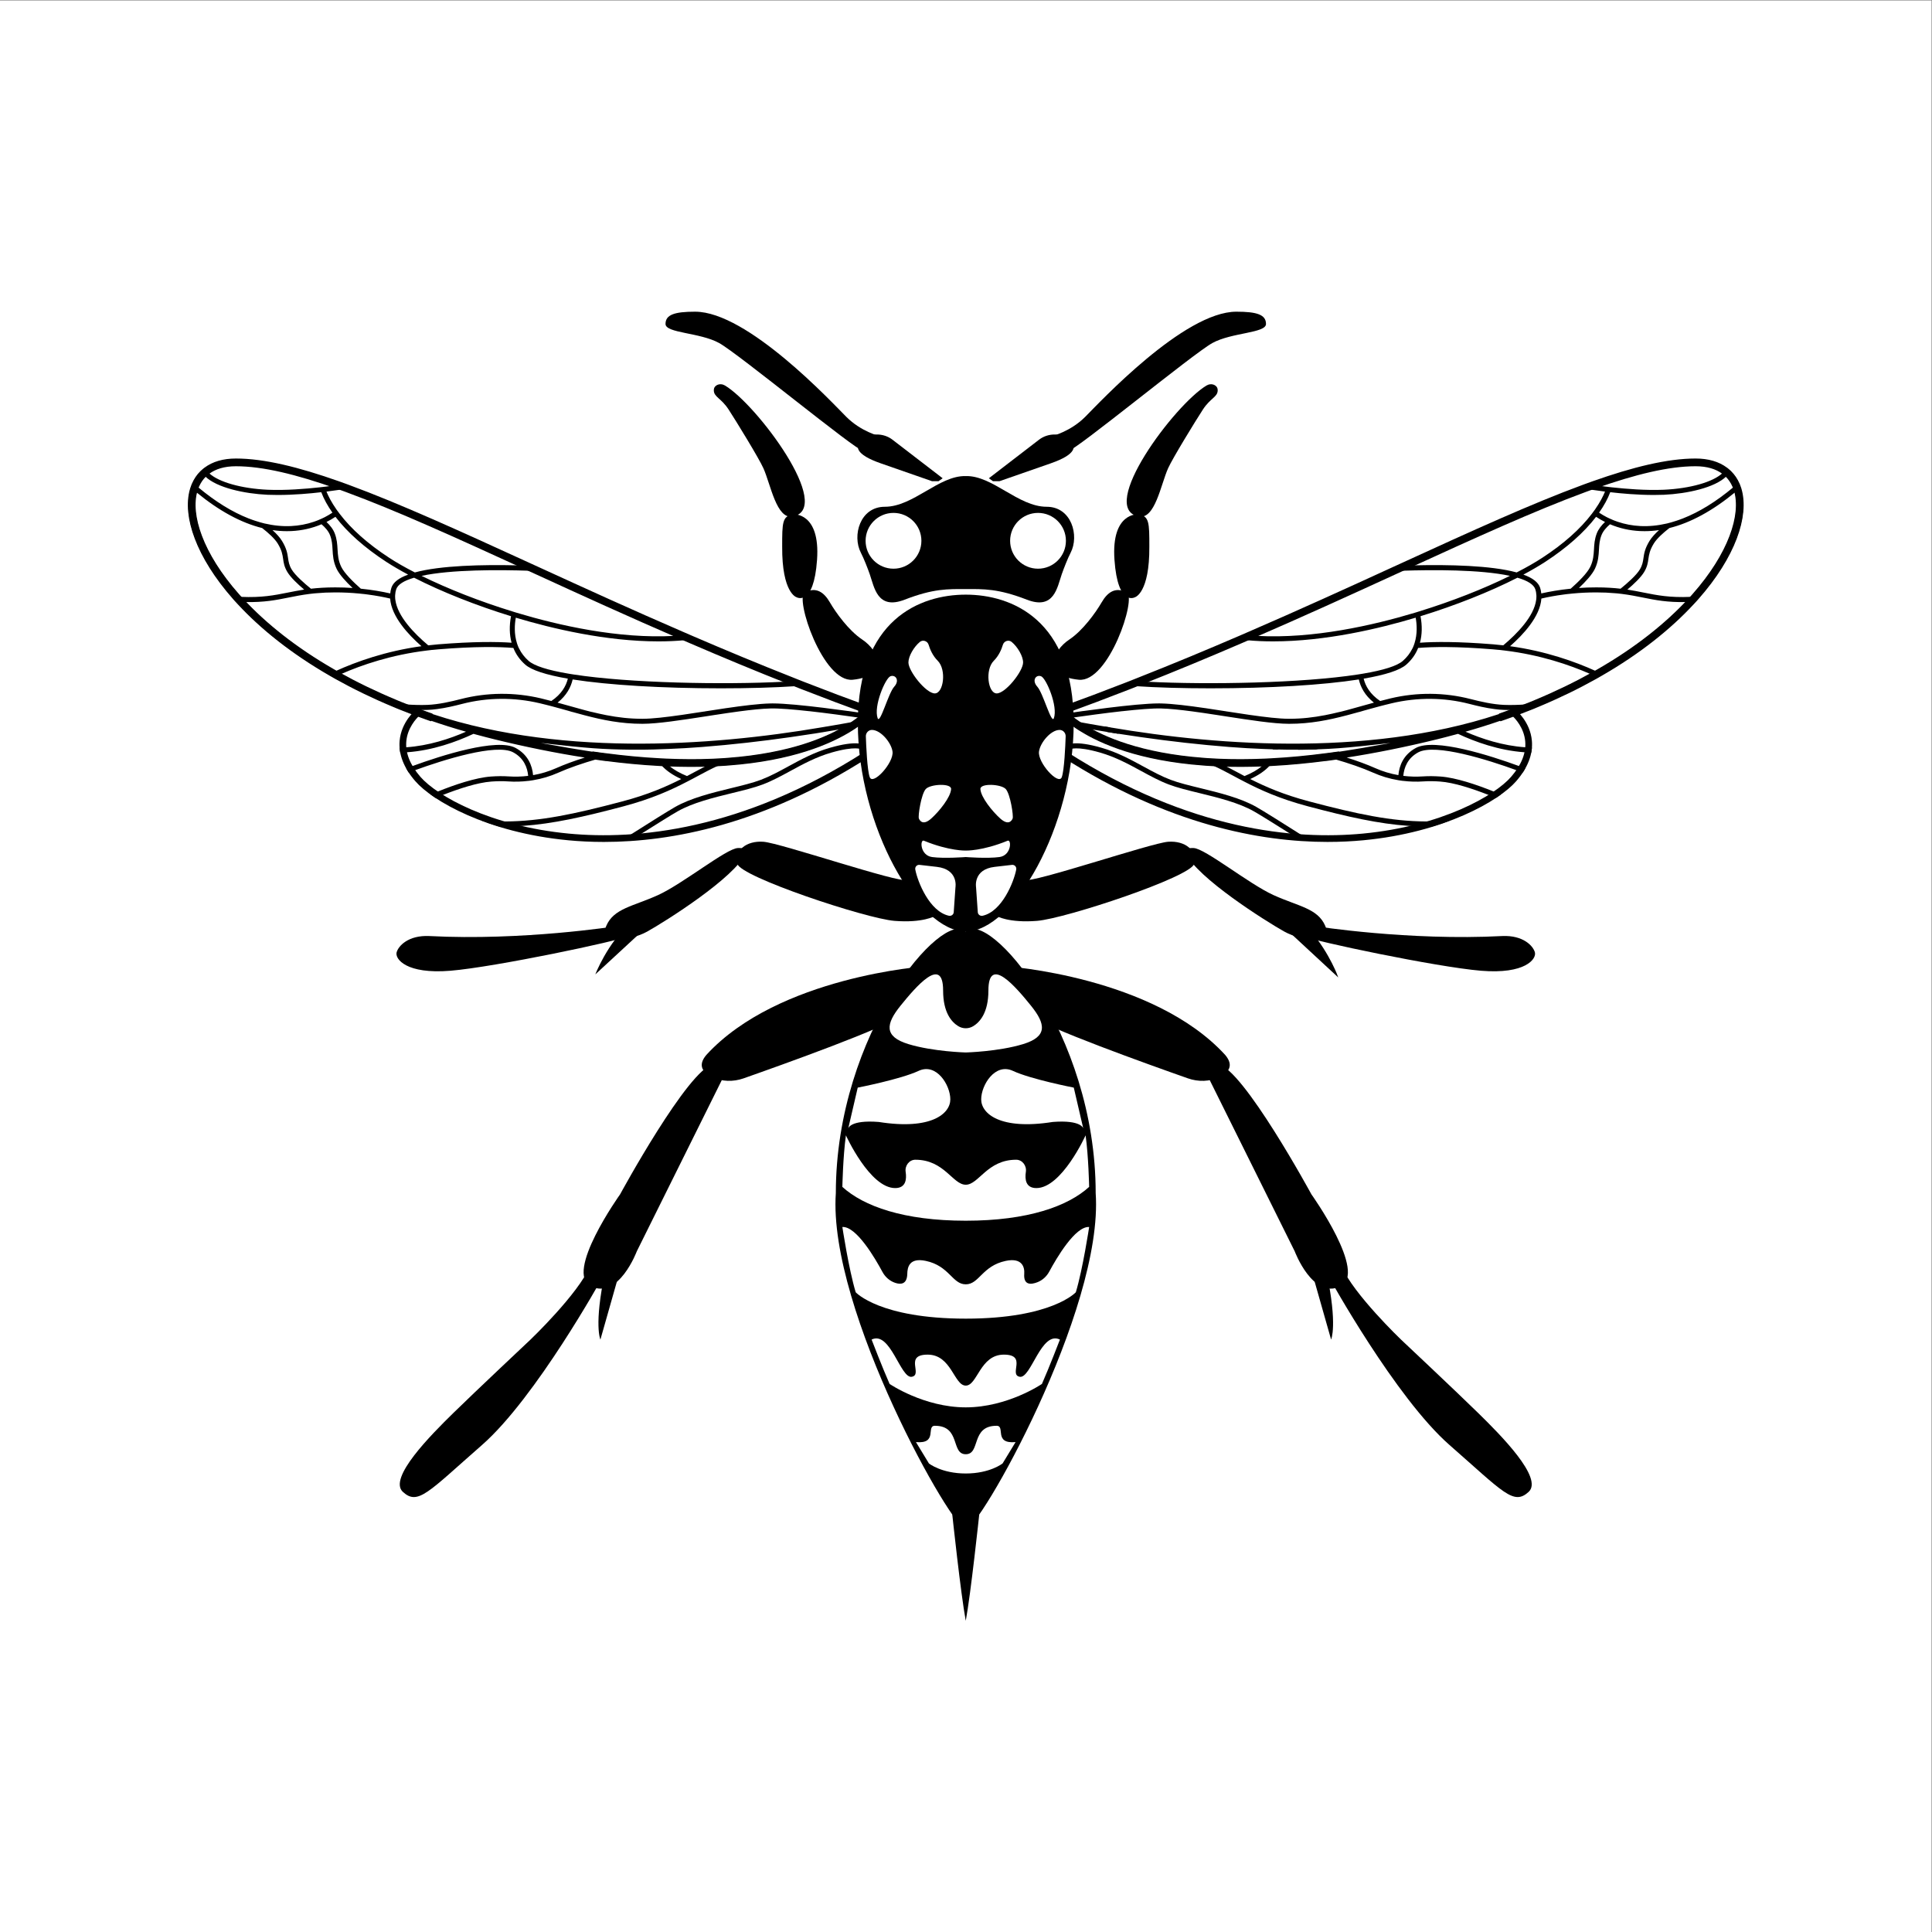 <?xml version="1.0" encoding="UTF-8" standalone="no"?>
<!-- Created with Inkscape (http://www.inkscape.org/) -->

<svg
   version="1.1"
   id="svg2"
   width="2666.667"
   height="2666.667"
   viewBox="0 0 2666.667 2666.667"
   sodipodi:docname="guepe.eps"
   xmlns:inkscape="http://www.inkscape.org/namespaces/inkscape"
   xmlns:sodipodi="http://sodipodi.sourceforge.net/DTD/sodipodi-0.dtd"
   xmlns="http://www.w3.org/2000/svg"
   xmlns:svg="http://www.w3.org/2000/svg">
  <rect x="0" y="0" width="2666.667" height="2666.667" fill="#808080" stroke="none"/>
  <defs
     id="defs6" />
  <sodipodi:namedview
     id="namedview4"
     pagecolor="#ffffff"
     bordercolor="#000000"
     borderopacity="0.25"
     inkscape:showpageshadow="2"
     inkscape:pageopacity="0.0"
     inkscape:pagecheckerboard="0"
     inkscape:deskcolor="#d1d1d1" />
  <g
     id="g8"
     inkscape:groupmode="layer"
     inkscape:label="ink_ext_XXXXXX"
     transform="matrix(1.333,0,0,-1.333,0,2666.667)">
    <g
       id="g10"
       transform="scale(0.1)">
      <path
         d="M 20000,0 H 0 V 20000 H 20000 V 0"
         style="fill:#ffffff;fill-opacity:1;fill-rule:nonzero;stroke:none"
         id="path12" />
      <path
         d="m 15672.8,12627.4 c 0,0 351.5,-284.6 0,-689.1 -351.5,-404.6 -2258.2,-1278.5 -4647.5,254.3 -277.1,177.8 -37.3,450.5 -37.3,450.5 l 4684.8,-15.7"
         style="fill:#ffffff;fill-opacity:1;fill-rule:nonzero;stroke:none"
         id="path14" />
      <path
         d="m 11004.6,12608.3 c -25.1,-32.9 -90.3,-129.8 -76.3,-228.2 8.7,-61.3 47.6,-114.6 115.8,-158.3 1278,-819.9 2372.7,-913.9 3065.9,-848.4 820.2,77.6 1368.4,393.9 1536.6,587.6 107.6,123.9 156.9,247.5 146.4,367.5 -12.4,141.3 -104.5,237.4 -133.4,264.3 m -1912.2,-1305.6 c -696,0 -1653.6,178.8 -2740.8,876.3 -86,55.1 -135.4,124.9 -147,207.3 -21.4,152.4 97.3,289.4 102.4,295.2 l 10.4,11.8 4712.7,-15.7 9.5,-7.7 c 6.1,-5 150.2,-123.8 167.4,-319.9 12.2,-139.4 -42.6,-280.4 -163,-419 -175.6,-202.1 -742,-531.6 -1582.5,-611.1 -112.8,-10.7 -236.3,-17.2 -369.1,-17.2"
         style="fill:#000000;fill-opacity:1;fill-rule:nonzero;stroke:none"
         id="path16" />
      <path
         d="m 15533.2,12577.5 c 0,0 0.3,0 0.6,0 16.7,5.9 33.3,11.8 50,17.7 0.3,0.4 0.7,0.4 0.7,0.4 15.9,5.5 31.9,11.1 47.5,17 13.8,4.8 27.3,10 40.9,14.9 15.2,5.5 30.1,11.4 45,16.9 9.7,3.9 19.4,7.7 29.2,11.5 2.7,1 5.1,2.1 7.9,2.8 0.4,0.3 0.7,0.3 0.7,0.3 5.9,2.1 10.1,4.2 16,6.6 0.3,0.3 1,0.3 1.7,0.3 6.2,2.5 12.5,4.5 18.4,7.3 2.7,0.7 5.5,1.7 8.3,3.1 19.1,7.3 38.1,14.6 56.5,22.2 9.4,3.8 18.7,7.7 28.1,11.5 0.3,0 0.7,0.3 1,0.3 9.4,3.5 18,7.3 27.1,11.5 215.2,89.7 412.5,185.8 592.8,286.6 3.1,1.8 5.8,3.5 9,5.2 3.1,1.8 6.2,3.5 9.3,5.2 6.3,3.5 12.2,7 18.1,10.4 3.4,1.8 6.5,3.9 9.7,5.6 2.7,1.7 5.8,3.5 8.6,4.8 401.5,230.6 714.5,484 945.7,733.3 2.8,3.1 5.9,6.2 8.7,9.3 3.1,3.1 5.9,6.2 8.3,9 5.9,6.3 11.5,12.5 17,18.4 2.8,3.1 5.2,5.9 8,9 2.8,3.1 5.2,5.9 8,9 378.5,428.8 514.8,840.7 438.1,1103.1 -1,3.1 -1.7,6.2 -2.7,9 -3.8,12.2 -8,23.6 -12.5,34.7 -1,2.8 -2.4,5.5 -3.8,8.3 -19.1,43.7 -45.1,82.2 -77.7,114.4 -2.1,1.8 -4.1,3.8 -6.2,5.9 -2.1,2.1 -4.2,4.2 -6.6,5.9 -4.2,4.2 -8.7,8 -13.2,11.4 -2.1,2.1 -4.1,3.9 -6.6,5.6 -2.4,1.7 -4.5,3.5 -6.9,4.8 -74.5,55.9 -175.1,86.4 -300.6,86.4 -286,0 -639.2,-86.7 -1055.2,-234 -5.9,-2.1 -11.8,-4.2 -17.7,-6.3 -22.5,-7.9 -45.1,-15.9 -67.9,-24.6 -5.6,-2.1 -11.1,-4.1 -16.7,-6.2 -524.5,-193.1 -1143.3,-475 -1848.1,-797.7 -6.6,-3.1 -13.5,-6.2 -20.4,-9.4 -27.4,-12.5 -55.1,-25.3 -82.9,-37.8 -6.9,-3.1 -13.5,-6.2 -20.4,-9.3 -460.4,-211.1 -956.5,-437.5 -1485.5,-666.3 -5.5,-2.4 -11.4,-4.9 -17,-7.3 -21.8,-9.7 -43.7,-19.1 -65.5,-28.4 -5.2,-2.4 -10.4,-4.5 -15.9,-6.9 -335.6,-144.6 -684.4,-289.9 -1045.6,-432.3 -6.2,-2.5 -12.8,-5.2 -19.1,-7.7 -25.3,-10 -50.6,-20.1 -75.9,-30.1 -6.2,-2.5 -12.5,-4.9 -18.7,-7.3 -227.8,-88.8 -460,-176.5 -696.8,-262.4 0,0 8.7,-10.8 27.7,-29.5 2.5,-2.4 5.2,-4.9 8,-7.6 2.4,-2.5 5.2,-4.9 8,-7.7 4.8,-4.8 10.4,-9.7 16.6,-15.2 2.8,-2.1 5.6,-4.9 8.7,-7.3 2.8,-2.4 5.5,-4.9 8.7,-7.6 9.3,-7.6 19.7,-16 30.8,-24.6 5.2,-3.8 10.1,-8 15.6,-11.8 5.2,-3.8 10.8,-8 16.3,-11.8 10.8,-8 22.5,-16 34.7,-24.3 5.9,-3.8 11.8,-7.6 17.7,-11.8 6.5,-4.1 13.5,-8.6 20.4,-12.8 212.9,-133.8 604.9,-304 1259.8,-352.9 10.4,-1 20.8,-1.7 31.5,-2.4 9.4,-0.7 18.8,-1.4 28.5,-1.8 16.6,-1 33.2,-2 50.2,-2.7 7.7,-0.7 15.6,-1.1 23.6,-1.4 h 0.3 c 7.3,-0.4 14.6,-0.7 22.2,-1.1 150.5,-6.5 313.8,-6.5 490.2,1.4 4.2,0.4 8.3,0.4 12.5,0.7 3.8,0.4 8,0.4 12.1,0.7 7.7,0.4 15.3,0.7 22.9,1.1 3.8,0.3 7.6,0.3 11.5,0.7 3.8,0.3 7.2,0.3 11,0.6 174.4,9.4 361.6,26.7 562.7,53.1 7.3,0.7 14.5,1.7 22.2,2.8 0,0 0.3,0.3 0.3,0 7,1 14.2,2 21.2,2.7 14.5,2.1 29.4,4.2 44.3,6.3 6.6,1 13.2,1.7 20.1,2.7 h 0.4 c 6.6,1.1 13.2,2.1 19.8,2.8"
         style="fill:#ffffff;fill-opacity:1;fill-rule:nonzero;stroke:none"
         id="path18" />
      <path
         d="m 15533.2,12577.5 c 0,0 0.3,0 0.6,0 16.7,5.9 33.3,11.8 50,17.7 0.3,0.4 0.7,0.4 0.7,0.4 15.9,5.5 31.9,11.1 47.5,17 13.8,4.8 27.3,10 40.9,14.9 15.2,5.5 30.1,11.4 45,16.9 9.7,3.9 19.4,7.7 29.2,11.5 2.7,1 5.1,2.1 7.9,2.8 0.4,0.3 0.7,0.3 0.7,0.3 5.9,2.1 10.1,4.2 16,6.6 0.3,0.3 1,0.3 1.7,0.3 6.2,2.5 12.5,4.5 18.4,7.3 2.7,0.7 5.5,1.7 8.3,3.1 19.1,7.3 38.1,14.6 56.5,22.2 9.4,3.8 18.7,7.7 28.1,11.5 0.3,0 0.7,0.3 1,0.3 9.4,3.5 18,7.3 27.1,11.5 215.2,89.7 412.5,185.8 592.8,286.6 3.1,1.8 5.8,3.5 9,5.2 3.1,1.8 6.2,3.5 9.3,5.2 6.3,3.5 12.2,7 18.1,10.4 3.4,1.8 6.5,3.9 9.7,5.6 2.7,1.7 5.8,3.5 8.6,4.8 401.5,230.6 714.5,484 945.7,733.3 2.8,3.1 5.9,6.2 8.7,9.3 3.1,3.1 5.9,6.2 8.3,9 5.9,6.3 11.5,12.5 17,18.4 2.8,3.1 5.2,5.9 8,9 2.8,3.1 5.2,5.9 8,9 378.5,428.8 514.8,840.7 438.1,1103.1 -1,3.1 -1.7,6.2 -2.7,9 -3.8,12.2 -8,23.6 -12.5,34.7 -1,2.8 -2.4,5.5 -3.8,8.3 -19.1,43.7 -45.1,82.2 -77.7,114.4 -2.1,1.8 -4.1,3.8 -6.2,5.9 -2.1,2.1 -4.2,4.2 -6.6,5.9 -4.2,4.2 -8.7,8 -13.2,11.4 -2.1,2.1 -4.1,3.9 -6.6,5.6 -2.4,1.7 -4.5,3.5 -6.9,4.8 -74.5,55.9 -175.1,86.4 -300.6,86.4 -286,0 -639.2,-86.7 -1055.2,-234 -5.9,-2.1 -11.8,-4.2 -17.7,-6.3 -22.5,-7.9 -45.1,-15.9 -67.9,-24.6 -5.6,-2.1 -11.1,-4.1 -16.7,-6.2 -524.5,-193.1 -1143.3,-475 -1848.1,-797.7 -6.6,-3.1 -13.5,-6.2 -20.4,-9.4 -27.4,-12.5 -55.1,-25.3 -82.9,-37.8 -6.9,-3.1 -13.5,-6.2 -20.4,-9.3 -460.4,-211.1 -956.5,-437.5 -1485.5,-666.3 -5.5,-2.4 -11.4,-4.9 -17,-7.3 -21.8,-9.7 -43.7,-19.1 -65.5,-28.4 -5.2,-2.4 -10.4,-4.5 -15.9,-6.9 -335.6,-144.6 -684.4,-289.9 -1045.6,-432.3 -6.2,-2.5 -12.8,-5.2 -19.1,-7.7 -25.3,-10 -50.6,-20.1 -75.9,-30.1 -6.2,-2.5 -12.5,-4.9 -18.7,-7.3 -227.8,-88.8 -460,-176.5 -696.8,-262.4 0,0 8.7,-10.8 27.7,-29.5 2.5,-2.4 5.2,-4.9 8,-7.6 2.4,-2.5 5.2,-4.9 8,-7.7 4.8,-4.8 10.4,-9.7 16.6,-15.2 2.8,-2.1 5.6,-4.9 8.7,-7.3 2.8,-2.4 5.5,-4.9 8.7,-7.6 9.3,-7.6 19.7,-16 30.8,-24.6 5.2,-3.8 10.1,-8 15.6,-11.8 5.2,-3.8 10.8,-8 16.3,-11.8 10.8,-8 22.5,-16 34.7,-24.3 5.9,-3.8 11.8,-7.6 17.7,-11.8 6.5,-4.1 13.5,-8.6 20.4,-12.8 212.9,-133.8 604.9,-304 1259.8,-352.9 10.4,-1 20.8,-1.7 31.5,-2.4 9.4,-0.7 18.8,-1.4 28.5,-1.8 16.6,-1 33.2,-2 50.2,-2.7 7.7,-0.7 15.6,-1.1 23.6,-1.4 h 0.3 c 7.3,-0.4 14.6,-0.7 22.2,-1.1 150.5,-6.5 313.8,-6.5 490.2,1.4 4.2,0.4 8.3,0.4 12.5,0.7 3.8,0.4 8,0.4 12.1,0.7 7.7,0.4 15.3,0.7 22.9,1.1 3.8,0.3 7.6,0.3 11.5,0.7 3.8,0.3 7.2,0.3 11,0.6 174.4,9.4 361.6,26.7 562.7,53.1 7.3,0.7 14.5,1.7 22.2,2.8 0,0 0.3,0.3 0.3,0 7,1 14.2,2 21.2,2.7 14.5,2.1 29.4,4.2 44.3,6.3 6.6,1 13.2,1.7 20.1,2.7 h 0.4 c 6.6,1.1 13.2,2.1 19.8,2.8"
         style="fill:none;stroke:#000000;stroke-width:80;stroke-linecap:butt;stroke-linejoin:miter;stroke-miterlimit:10;stroke-dasharray:none;stroke-opacity:1"
         id="path20" />
      <path
         d="m 17530,13850.8 -23.3,-26 c -217,-9.7 -348.4,16.7 -486,44.1 -54.1,10.7 -108.9,21.8 -170.2,31.2 66.2,55.8 140.7,126.2 174.4,182.7 32.2,54.1 38.1,95.3 43.6,135.5 6.6,43.7 12.9,88.8 55.9,158.8 31.9,51.6 95.3,109.2 161.2,160.2 219.4,54.4 447.2,178.5 678.7,368.8 69.4,-270.1 -96,-672.2 -434.3,-1055.3 z m -985.3,-780.3 c -3.4,-1.7 -7.6,-4.2 -9.7,-5.6 l -10.7,-5.8 c -1.1,-0.4 -1.8,-1.1 -2.8,-1.4 -209.7,95.3 -515.1,205.2 -885.4,256.2 70.4,62 146.7,137.6 207.3,220.4 63.5,86 110.3,179.6 116.8,272.9 66.6,15.6 144.6,30.5 232.7,41.9 5.2,0.7 10.4,1.4 15.9,2.1 h 0.4 c 5.2,0.7 10.4,1.4 15.6,2.1 10.4,1 20.8,2.1 31.2,3.1 4.8,0.7 10,1.4 15.2,1.7 4.9,0.7 9.7,1.1 14.6,1.4 75.2,7.3 156.7,11.4 243,11.4 72.4,0 135.5,-3.1 192.4,-8.3 4.1,0 8.6,-0.3 12.8,-1 4.5,-0.3 8.7,-0.7 12.8,-1 8.7,-0.7 17,-1.8 25,-2.8 4.2,-0.4 8,-0.7 11.8,-1.4 0.3,0 0.3,0 0.3,0 4.2,-0.4 8,-0.7 11.8,-1.4 80.1,-10.1 148,-23.6 214.9,-37.1 129.4,-26 253.5,-51 446.2,-46.8 -244.4,-257.6 -551.5,-493.6 -912.1,-700.6 z m -646.5,-317.2 c -6.6,-3.1 -12.8,-5.9 -19.4,-8.3 l -35.4,-14.6 c -15.9,-6.6 -32.6,-12.8 -49.6,-19.4 -0.3,0 -0.6,0 -1,-0.3 -72.4,-4.9 -148.4,-7.3 -219.1,-4.5 -115.8,4.8 -240.2,33.2 -346.6,60.6 -268.7,69.4 -555.1,71.8 -827.9,7 -36.7,-8.7 -72.8,-18.1 -108.2,-27.4 -105.3,71 -152.5,155.6 -170.9,231.5 227.4,39.2 375.8,87.7 441.3,145.3 55.2,48.5 96.8,106.4 122.8,172.6 149.7,12.5 392.7,16.7 773.7,-14.2 17,-1.4 34,-2.8 50.6,-4.8 4.2,0 8.7,-0.4 12.9,-1.1 4.1,-0.3 7.9,-0.7 12.1,-1 8.3,-1.1 16.6,-2.1 25,-3.1 4.1,-0.4 7.9,-0.7 12.1,-1.4 3.8,-0.4 8,-0.7 11.8,-1.4 367.1,-44.7 670.4,-148.7 883.6,-242.3 -176.1,-97.8 -366.7,-189.3 -567.8,-273.2 z m -4405.1,-279.8 c -3.8,0.7 -7.3,1.4 -11.1,1.8 h -0.3 c -3.5,0.7 -7,1.4 -10.1,1.7 -6.6,1 -13.2,2.4 -19.8,3.5 -3.1,0.3 -6.2,1 -9.3,1.4 -3.1,0.7 -5.9,1 -8.7,1.3 -101.6,17 -188.6,32.6 -256.9,45.1 l -0.3,0.4 c -9.7,6.2 -18.7,12.8 -28.4,19.7 -3.9,2.8 -7.7,5.6 -11.5,8.3 l -4.8,3.5 c -2.8,2.1 -5.2,3.8 -7.7,5.9 l -6.2,4.8 c -1.7,1.4 -3.5,2.8 -5.2,4.2 57.9,8.3 140.7,20.1 233.7,32.3 h 0.3 c 86,11.4 180.6,23.2 273.5,33.6 h 2.4 c 159.5,17.7 311.7,30.5 398.7,28.1 90.2,-2.1 202.8,-14.3 325.2,-30.5 78.3,-10.4 160.1,-22.6 243,-35.4 0,0 0.4,0 0.7,0 33.3,-5.2 66.9,-10.4 100.5,-15.6 256.2,-39.5 498.2,-77 654.5,-77.3 h 4.9 c 219.1,0 408.4,38.8 596.9,88.4 h 0.4 c 41.6,11.1 82.9,22.5 124.8,34 h 2.4 c 13.5,3.8 24.6,7.6 38.2,11.4 l 2,0.7 c 26.4,7.3 52.7,14.9 79.8,22.2 28.4,7.9 57.5,15.6 87,23.6 3.8,1 7.6,2 11.8,3.1 3.8,1 7.6,1.7 11.8,3.1 7.9,2.1 16.3,4.1 24.6,6.2 4.1,1.1 7.9,2.1 12.1,3.2 4.2,1 8.3,2 12.8,3.1 18.4,4.8 37.1,9.3 56.2,13.8 265.2,62.8 542.9,60.7 802.9,-6.5 80.4,-20.8 170.9,-42.3 261.4,-53.8 32.2,-4.5 64.4,-7.3 96.3,-8.6 22.9,-1.1 46.1,-1.4 69.7,-1.4 -1362.9,-492.2 -3004.3,-374.8 -4148.2,-179.3 z m 3468.6,-18.9 c -18.2,-1.1 -84.8,-20.9 -219.7,-54.1 0,0 -49,-30.8 -111.1,-43.4 -406.5,-82.6 -755.5,-134.2 -755.5,-134.2 -209.8,-32.3 -571.3,-84.9 -1044.1,-84.2 -71.2,0.1 -142.5,1.6 -213.6,4.8 l -21.5,1.1 c -7.3,0.3 -14.9,0.6 -23.6,1.3 -14.9,0.7 -29.1,1.4 -45.4,2.5 -1.7,0 -3.5,0.3 -5.2,0.3 -9,0.4 -18,1.1 -27.4,1.7 -10,0.7 -20.1,1.4 -31.2,2.5 -101.2,7.6 -195.9,18 -284.6,30.8 -412.9,59.3 -694.7,169.2 -878.4,269.7 49.9,-8.6 105,-18 165,-27.7 5.2,-1 10.4,-1.7 15.9,-2.8 5.6,-0.7 10.8,-1.7 16.3,-2.4 12.1,-2.1 24.6,-4.2 37.4,-6.2 7.7,-1.1 15.3,-2.5 23.6,-3.9 8.7,-1 17.3,-2.4 26.4,-3.8 303.7,-47.6 608.9,-87.2 915,-116.3 340.8,-32.5 511.1,-38.4 732,-45.9 80.8,-2.8 366.6,-6.5 626.8,13 284.1,21.2 601.7,64.5 756.2,78 m -1728.7,-366.3 c -30.8,16.3 -60.6,32.3 -89.7,47.9 -35.4,18.7 -69.4,37.1 -103.3,54.4 48.1,-1.4 97,-2.1 146.9,-2.1 74.6,0 151.2,1.4 229.2,4.5 -46.8,-39.1 -108.2,-74.2 -183.1,-104.7 z m 1822.5,1655.4 c 359.8,110.6 715.8,251.7 1003.6,398.6 107.4,-31.2 169.5,-71.7 185.1,-119.9 5.9,-17.3 9.4,-35.4 10.4,-55.1 0.3,-2.5 0.7,-4.5 0.7,-7 v -1.7 c 0,-2.8 0.3,-5.5 0.3,-9 0,-5.6 -0.3,-11.5 -0.7,-17.7 0,-2.1 0,-4.1 -0.3,-6.2 0,-1.1 -0.4,-2.1 -0.4,-3.1 -0.3,-3.2 -0.6,-5.9 -1,-9.1 -22.2,-171.2 -195.9,-349.7 -340.8,-471.4 -33.9,4.1 -68.6,7.6 -103.6,10.4 -364.7,29.4 -604.6,27.7 -759.2,16.6 22.5,82.9 24.6,175.1 5.9,274.6 z m 1291.3,562.6 c 224,146.3 401.5,303.3 526.6,466.6 30.8,-20.4 61.4,-38.1 92.6,-53.4 -35.4,-33.2 -68.3,-73.4 -85.7,-119.2 -22.8,-60 -26,-113 -28.7,-164.7 -3.5,-58.2 -6.6,-113.3 -37.1,-178.2 -31.9,-68.3 -126.6,-160.5 -203.9,-228.8 -116.4,-11.8 -219.1,-29.8 -304.7,-49.2 -1.7,20.1 -5.9,39.5 -12.1,59.3 -18.1,55.1 -76.3,100.9 -173,135.5 83.5,44.8 159.5,89.1 226,132.1 z m 1178.3,329 c -40.5,-36.7 -75.5,-74.9 -98.1,-111.6 -48.9,-79.4 -56.5,-132.1 -63.1,-178.9 -5.5,-38.1 -10.4,-71.1 -36.7,-116.1 -36.1,-61.1 -130.7,-143.9 -200.4,-200.4 -71.8,8.3 -153.2,13.8 -251.3,13.8 -62.4,0 -122.4,-2 -179.6,-6.2 67.9,64.1 136.9,138.7 165.7,199.3 34.7,73.9 38.1,136.6 41.6,197.3 2.8,49.9 5.6,96.7 25.7,149.1 17,44 52,82.8 88.7,114 98.1,-41.6 202.5,-65.1 311.3,-70.4 15.6,-0.6 31.2,-1 46.8,-1 49.6,0 99.9,3.8 149.4,11.1 z m -505.1,392.4 c 114.4,-13.5 284,-28.7 450.4,-28.7 35.7,0 71,0.6 105.4,2 242.3,11.1 525.8,73.5 645.1,189.3 28.8,-28.8 52,-63.1 70,-104 0.7,-1.7 1.8,-3.1 2.5,-5.9 0.3,-0.7 0.6,-1.4 0.6,-2.1 -177.1,-148 -351.8,-255.8 -521,-322 -12.5,-4.9 -24.6,-9.4 -36.4,-13.5 -10.1,-3.8 -20.1,-7.3 -30.2,-10.4 -16.6,-5.9 -34.3,-11.1 -52.6,-16.3 -7.7,-2.1 -15.7,-4.5 -23.6,-6.3 -6.6,-1.7 -13.2,-3.4 -19.8,-5.2 -0.7,-0.3 -1.7,-0.3 -2.4,-0.7 -93.6,-21.8 -186.2,-31.2 -276,-26.7 -81.1,3.9 -160.1,18.8 -235.3,44.4 -10.4,3.5 -20.5,7.3 -30.6,11.1 -3.1,1.4 -6.5,2.4 -9.7,3.8 -1.7,0.7 -3.4,1.4 -5.2,2.1 -1.3,0.7 -2.7,1 -4.1,1.7 l -18.7,8.4 c -3.2,1 -6.3,2.4 -9.1,3.8 h -0.3 c -1.7,0.7 -2.8,1.4 -4.2,2.1 -1.3,0.6 -3.1,1.3 -4.5,2 -8.6,4.2 -17.6,8.4 -26.3,12.5 -27.4,14.2 -53.7,29.8 -79.4,46.8 50.6,71.8 89.8,143.2 115.4,211.8 z m 1354.1,31.9 -1,3.8 c -0.7,2.5 -1.8,5.2 -2.1,5.9 -3.8,13.2 -8.3,25.3 -12.8,36.4 -1.8,3.8 -3.5,8 -4.5,10.1 -21.2,47.8 -49.6,90.1 -87.4,127.2 -1,1.1 -2.4,2.1 -3.8,3.5 -2.8,2.7 -5.6,5.5 -8.3,7.9 -1.4,1.4 -2.8,2.8 -4.5,4.2 l -0.4,0.4 -15.9,5.8 c -3.8,-8.3 -9,-16.6 -14.9,-24.9 l -0.4,-0.4 c -2.1,2.1 -4.1,3.9 -6.6,5.6 -2.4,1.7 -4.5,3.5 -6.9,4.8 -6.6,-8.6 -14.6,-17.3 -23.6,-25.6 -97.7,-91.5 -333.1,-158.8 -607.3,-171.3 -186.2,-7.9 -392.5,9.1 -536.7,25 -3.1,0.7 -6.2,1 -9,1 l -8.7,1.1 -18,2 -8.6,1.1 -1.8,0.3 c -2.4,0.4 -4.8,0.7 -6.9,0.7 -20.8,2.5 -40.6,5.2 -60,7.7 -26.3,3.4 -51.6,7.2 -75.2,10.4 -5.6,1 -11.1,1.7 -16.7,2.4 l -5.2,-1.1 c -22.1,-7.6 -44.3,-15.5 -66.9,-24.2 l -30.8,-11.5 17.3,-2.7 15.3,-2.5 c 17.7,-2.7 36,-5.5 55.8,-8.3 44.4,-6.6 93.9,-13.5 148.4,-20.4 -17.7,-43.7 -49.6,-108.5 -104.7,-187.2 l -10.4,-13.9 -10.8,-14.6 -10,-13.8 c -120.7,-158.8 -293,-312 -512.1,-454.9 -74.2,-48.8 -163.9,-100.1 -266.9,-152.8 -265.9,72.8 -703,81.8 -1060.1,73.5 -1.4,-0.4 -2.4,-0.4 -3.5,-0.4 -30.5,-0.7 -59.9,-1.4 -89.1,-2.4 -6.9,-0.4 -13.8,-0.4 -20.8,-0.7 l -32.9,-14.6 c -17.7,-7.9 -35.4,-15.9 -53,-23.9 l -40.9,-18.4 23.9,1.1 20.8,0.7 c 22.2,1 45.4,1.7 70,2.4 l 0.4,0.3 c 312.3,10.4 807.3,13.6 1115.5,-53 -272.8,-134.8 -603.9,-264.5 -937,-367.1 -2.8,-0.7 -5.6,-1.7 -8.3,-2.4 -0.4,-0.4 -0.4,-0.4 -0.7,-0.4 -2.5,-0.7 -4.9,-1.7 -7.7,-2.4 -5.2,-1.7 -10.7,-3.5 -16.2,-5.2 -2.8,-0.7 -5.6,-1.4 -8.4,-2.4 h -0.3 c -2.4,-0.7 -4.9,-1.4 -7.6,-2.5 -431,-129.6 -1051.1,-271.1 -1630.1,-239.2 h -0.3 c -25.3,1.1 -50.6,2.8 -75.6,4.9 -5.5,0.3 -10.7,1 -16.3,1.4 h -2.1 l -2,-0.7 c -21.9,-9.7 -43.7,-19.1 -65.6,-28.4 l -30.1,-12.9 17.7,-2 14.9,-1.8 c 18.3,-2.1 37.1,-3.8 55.8,-5.5 85.3,-8 175,-11.8 267.3,-11.8 544.2,0 1101.7,132.8 1476.8,245.4 12.4,-69 19,-167.4 -11.8,-264.1 -0.7,-1.8 -1.1,-3.5 -1.8,-5.2 -0.3,-1.4 -0.7,-2.5 -1.3,-3.9 -0.7,-2.7 -1.8,-5.5 -2.8,-8.6 -2.1,-5.9 -4.5,-11.8 -7.3,-18.4 -0.7,-1.7 -1.4,-3.5 -2.1,-5.2 -0.7,-1.4 -1.4,-3.1 -2.1,-4.5 -1.4,-3.5 -3.1,-6.6 -4.8,-9.7 -23.9,-48.2 -56.9,-90.8 -98.1,-127.2 -58.6,-52 -198.3,-96.8 -415.3,-133.2 -2.8,-0.3 -5.6,-0.6 -8.3,-1.3 h -0.4 l -8.3,-1.4 -15.3,-2.5 -8.6,-1.3 h -0.4 c -2.8,-0.4 -5.5,-0.7 -8.3,-1.4 -575.5,-89.5 -1548.2,-107.8 -2181.2,-75.3 h -1.1 c -27.7,1.4 -54.7,2.8 -81.1,4.6 -6.2,0.3 -12.1,0.7 -18.4,1 h -2 l -112.7,-44.7 19.4,-1.4 18,-1.4 c 19.8,-1.4 39.9,-3.1 60.7,-4.2 h 0.3 c 0.4,-0.3 0.4,-0.3 0.7,0 215.3,-14.5 485.7,-22.1 770.3,-22.1 606.4,0 1165.2,33.6 1535.4,91.8 18,-78.7 62.1,-165.3 156.4,-240.2 -43.4,-11.8 -86,-23.6 -128,-35.4 -31.9,-9 -63.4,-17.7 -94.6,-26.3 -42.6,-11.8 -85.3,-23.6 -128.6,-34.3 h -2.4 c 0,0 0,0 -0.4,0 -50.9,-12.5 -101.9,-24 -153.6,-34 h -0.3 c -116.5,-22.5 -237.1,-37.1 -368.5,-37.1 h -4.9 c -101.5,0.3 -241.9,17 -399.7,39.5 h -1 c -74.9,11.1 -153.6,23.2 -234,35.4 h -2.1 c -0.3,0 -0.3,0 -0.7,0 -0.3,0 -0.3,0 -0.7,0 -0.3,0 -0.3,0 -0.7,0 -0.3,0 -0.3,0 -0.7,0.3 -2.4,0.4 -5.5,1.1 -7.6,1.7 -73.5,11.5 -147.7,22.9 -220.1,33.7 h -1.4 c -170.2,24.9 -331.4,45 -453.8,48.2 -7.3,0.3 -14.9,0.3 -22.9,0.3 -122.4,0 -331.7,-21.5 -526.2,-45.4 -92.9,-11.4 -182.4,-23.2 -257.2,-33.6 h -2.5 c -65.5,-9 -119.6,-17 -154.9,-22.2 -1.1,1 -2.1,1.7 -2.8,2.7 l -6.3,5.9 c 12.5,4.6 25,9.1 37.8,13.9 30.5,11.1 -106,35 -106,35 -1.8,-0.7 -3.9,-1.4 -5.6,-2.1 l -45.7,-16.6 22.8,-28.4 7.7,-9.4 c 1,-1 9.3,-11.4 27,-29.1 1,-1 2.1,-2.1 3.1,-3.1 l 16,-15.3 c 3.1,-3.1 6.6,-6.2 10.4,-9.7 0,0 47.2,-48 97.4,-76.9 7.3,-5.2 15.2,-10.4 22.9,-16 l 6.5,-4.5 c 5.6,-3.5 10.8,-6.9 18.1,-12.1 l 5.2,-3.1 c 5.2,-3.5 10.4,-7 15.2,-9.8 216.4,-135.8 613.6,-308.5 1274.7,-358.1 10.8,-1 21.5,-1.7 32.6,-2.4 9.7,-0.7 19.4,-1.4 28.8,-1.7 14.9,-1.1 29.8,-1.8 43.7,-2.5 69.6,-31.1 137.2,-67.5 209.4,-106 15.9,-8.7 32.2,-17 48.5,-26 3.5,-1.8 6.9,-3.5 10.4,-5.6 3.4,-1.7 7.3,-3.4 10.7,-5.5 7,-3.5 13.9,-7.3 20.8,-10.8 3.5,-2.1 7,-3.8 10.4,-5.5 3.5,-1.7 7,-3.5 10.1,-5.2 166.7,-86.7 365.4,-177.9 660.7,-256.5 414.3,-109.9 733.6,-181.4 1043.1,-202.5 0,0 0.4,0 0.7,0 40.3,-2.8 80.1,-4.5 120.3,-5.5 h 0.4 c 23.2,-0.7 46.1,-1.1 69.3,-1.1 18.4,0 37.1,0.4 55.8,0.7 0,0 0.4,0 0.7,0 64.2,19.4 125.9,40.2 183.8,62 -43,-3.8 -85,-6.2 -126.9,-7.9 -41.6,-1.7 -82.9,-2.4 -123.8,-2.4 -0.3,0 -0.3,0 -0.7,0 -360.2,1.7 -709.3,74.8 -1209.2,207.3 -267.9,70.7 -454.8,152.8 -611.1,231.9 86.6,39.9 154.2,86 202.1,139.3 l 31.2,1.8 c 173.7,9.3 358.4,26.7 548.8,51.3 v -1.1 l 39.8,5.9 c 1.4,0.4 2.8,0.4 4.2,0.7 l 6.6,1.1 c 3.1,0.3 6.6,0.7 10,1 l 34.7,4.9 c 0,0 0,0 0.3,0 143.6,-41.6 282.6,-88.8 396.6,-139.7 81.1,-36.1 167.8,-62.1 257.6,-77 2.8,-0.3 5.5,-1.1 8.3,-1.4 2.8,-0.3 5.9,-1 9,-1.4 5.6,-0.7 11.1,-1.7 16.7,-2.4 3.1,-0.4 6.2,-0.7 9,-1.4 3.1,0 5.9,-0.3 8.7,-0.7 68.6,-8.3 138.6,-10.4 209,-5.5 53.4,3.8 112,3.1 173.3,-1.4 143.9,-10.4 335.9,-73.9 499.9,-138 13.5,-5.5 26.7,-10.7 39.9,-15.9 13.2,-5.2 26,-10.4 38.5,-15.6 18,11.8 35.3,23.5 51.3,35.3 -12.2,5.2 -24.3,10.4 -37.1,15.6 -12.5,5.2 -25.3,10.4 -38.5,15.6 -173.7,70.1 -388.3,143.2 -549.8,155 -63.5,4.5 -124.5,5.2 -181,1.4 -68.6,-4.5 -137.3,-2.8 -204.2,5.5 7.7,85.6 44.1,183.4 154.6,243.4 175.8,95.3 726,-78.7 1015.1,-184.1 11.8,-4.5 22.9,-8.3 33.6,-12.5 11.8,-4.1 22.9,-8.3 33.3,-12.5 9.7,14.6 18.7,28.8 26.3,43.4 -10.4,3.8 -21.1,7.9 -32.5,12.1 -10.8,3.8 -21.9,8 -33.3,12.1 -296.4,108.5 -872.2,293 -1067.1,187.2 -128.9,-70 -171.6,-182.7 -180.9,-281.5 -82.9,14.3 -163,38.5 -238.5,72.1 -88.1,39.2 -189.7,76 -296.4,109.9 297.1,46.1 610.8,109.2 933.9,188.6 61,14.9 120.6,30.5 178.2,46.1 3.4,0.7 6.2,1.4 9.3,2.5 l 6.6,1.7 c 3.8,0.7 7.3,1.7 11.1,3.1 4.5,1.1 8.7,2.1 13.2,3.5 177.1,-82.9 422.2,-172 687.8,-190.7 11.8,-1 23.6,-1.7 35.3,-2.4 11.5,-0.7 23.3,-1 35.1,-1.4 3.4,17.3 5.8,35 6.9,52.4 -11.5,0 -23.2,0.3 -34.7,1 -11.8,0.3 -23.2,1 -35,2.1 -232.6,15.9 -450.7,88 -618.1,161.2 123.4,35 245.8,73.5 364.3,114.4 l 63.8,22.2 v 0.3 c 13.9,4.9 27.8,9.7 40.6,14.6 7.6,2.4 14.5,5.2 21.8,7.6 0.7,0.3 1.8,0.7 2.5,1 l 16.9,6.3 c 5.6,1.7 10.8,3.8 16,6.2 3.8,1.1 7.3,2.4 10.7,3.8 l 14.6,5.9 c 0.7,0 1,0 1.4,0.4 3.5,0.3 6.6,1 9.7,1.4 -0.4,0.6 -1,1.3 -1.4,1.7 l 23.6,9 13.5,4.2 1.7,1.7 c 1.8,0.7 3.5,1.4 5.2,2.1 l 11.5,4.1 12.5,5.2 c 3.4,1.1 6.9,2.5 10.4,3.8 16.9,6.6 34.3,13.2 50.6,19.8 0.3,0.4 0.3,0.4 0.7,0 l 0.3,0.4 c 1.4,0.3 2.4,1 4.2,1.7 l 28.7,11.8 c 10.1,3.8 19.1,7.6 27.4,11.8 1.4,0.7 2.8,1 4.2,1.7 36,14.9 72.1,30.5 107.4,46.1 170.6,74.5 333.2,155.3 484.7,240.6 l 18.7,10.4 c 1.1,0.7 2.4,1.4 3.5,1.7 5.2,3.1 9.7,5.9 13.1,8 2.8,1.4 5.6,2.8 8.4,4.5 l 4.1,2.4 c 2.1,1.4 3.8,2.5 7.7,4.2 6.9,3.8 13.8,8 20.4,12.1 371,215.3 685,460.1 933.9,728.4 l 7,7.6 c 3.8,3.8 7.3,7.6 9.3,9.7 l 7.7,8.3 26,29.1 c 7.9,9.1 15.6,18.1 23.5,27.1 349.1,405.6 506.9,818.1 421.9,1108.6"
         style="fill:#000000;fill-opacity:1;fill-rule:nonzero;stroke:none"
         id="path22" />
      <path
         d="m 13454.2,11373.2 c 0,0 0,0 -0.4,0 -171.2,108.9 -367.8,232.3 -443.7,275.6 -164,93.6 -383.8,147 -577.5,194.5 -116.5,28.4 -226.8,55.1 -311.7,87.4 -94.3,35.7 -184.8,84.9 -280.8,137.2 -133.1,72.5 -271.1,147.7 -434.7,194.5 -277.3,79.8 -348.1,33.6 -359.5,23.9 l -6.2,-5.9 27.7,-32.9 4.8,-6.9 6.6,5.2 c 0.7,0.7 63.5,38.1 312,-33.3 158.1,-45.4 293.7,-118.9 424.7,-190.3 97.4,-53.1 189.3,-103 287,-140.1 87.7,-33.3 199.4,-60.6 317.9,-89.4 190.4,-46.5 406.3,-99.2 564.1,-189.3 63,-35.7 210,-127.6 356.7,-220.1 h 0.3 c 21.9,-13.9 43.7,-27.8 65.2,-41.3 20.8,-13.2 41.2,-26.3 61.4,-39.2 h 0.3 c 35.7,-2.4 71.4,-4.5 105.7,-5.9 -18.7,12.2 -38.1,24.7 -58.6,37.5 -19.7,12.5 -40.2,25.6 -61.3,38.8"
         style="fill:#000000;fill-opacity:1;fill-rule:nonzero;stroke:none"
         id="path24" />
      <path
         d="m 4327.2,12627.4 c 0,0 -351.46,-284.6 0,-689.1 351.46,-404.6 2258.16,-1278.5 4647.47,254.3 277.11,177.8 37.33,450.5 37.33,450.5 l -4684.8,-15.7"
         style="fill:#ffffff;fill-opacity:1;fill-rule:nonzero;stroke:none"
         id="path26" />
      <path
         d="m 4340.36,12592.8 c -28.88,-26.9 -120.93,-123 -133.32,-264.3 -10.5,-120 38.73,-243.6 146.31,-367.5 168.3,-193.7 716.43,-510 1536.65,-587.6 693.16,-65.5 1787.94,28.5 3065.94,848.4 68.11,43.7 107.04,97 115.74,158.3 14.02,98.4 -51.18,195.3 -76.27,228.2 M 5883.46,11304.4 c -840.5,79.5 -1406.84,409 -1582.44,611.1 -120.42,138.6 -175.27,279.6 -163.05,419 17.21,196.1 161.29,314.9 167.42,319.9 l 9.47,7.7 4712.78,15.7 10.39,-11.8 c 5.05,-5.8 123.77,-142.8 102.38,-295.2 -11.58,-82.4 -61.04,-152.2 -147.03,-207.3 -1087.16,-697.5 -2044.76,-876.3 -2740.77,-876.3 -132.84,0 -256.28,6.5 -369.15,17.2"
         style="fill:#000000;fill-opacity:1;fill-rule:nonzero;stroke:none"
         id="path28" />
      <path
         d="m 6131.54,12184.4 c 6.59,-0.7 13.18,-1.7 19.76,-2.8 h 0.35 c 6.93,-1 13.52,-1.7 20.11,-2.7 14.9,-2.1 29.81,-4.2 44.37,-6.3 6.93,-0.7 14.21,-1.7 21.15,-2.7 0,0.3 0.34,0 0.34,0 7.63,-1.1 14.91,-2.1 22.19,-2.8 201.06,-26.4 388.27,-43.7 562.64,-53.1 3.81,-0.3 7.28,-0.3 11.09,-0.6 3.82,-0.4 7.63,-0.4 11.45,-0.7 7.62,-0.4 15.24,-0.7 22.88,-1.1 4.16,-0.3 8.31,-0.3 12.13,-0.7 4.16,-0.3 8.32,-0.3 12.48,-0.7 176.45,-7.9 339.73,-7.9 490.19,-1.4 7.62,0.4 14.9,0.7 22.18,1.1 h 0.35 c 7.97,0.3 15.94,0.7 23.57,1.4 16.99,0.7 33.63,1.7 50.27,2.7 9.71,0.4 19.07,1.1 28.42,1.8 10.75,0.7 21.15,1.4 31.55,2.4 654.86,48.9 1046.94,219.1 1259.79,352.9 6.93,4.2 13.87,8.7 20.45,12.8 5.9,4.2 11.79,8 17.68,11.8 12.14,8.3 23.92,16.3 34.67,24.3 5.54,3.8 11.09,8 16.29,11.8 5.55,3.8 10.4,8 15.6,11.8 11.09,8.6 21.5,17 30.86,24.6 3.12,2.7 5.89,5.2 8.66,7.6 3.12,2.4 5.9,5.2 8.67,7.3 6.24,5.5 11.79,10.4 16.64,15.2 2.77,2.8 5.55,5.2 7.97,7.7 2.78,2.7 5.55,5.2 7.98,7.6 19.06,18.7 27.73,29.5 27.73,29.5 -236.78,85.9 -469.04,173.6 -696.8,262.4 -6.24,2.4 -12.48,4.8 -18.72,7.3 -25.31,10 -50.62,20.1 -75.92,30.1 -6.24,2.5 -12.83,5.2 -19.07,7.7 -361.23,142.4 -709.97,287.7 -1045.55,432.3 -5.54,2.4 -10.74,4.5 -15.94,6.9 -21.84,9.3 -43.68,18.7 -65.52,28.4 -5.55,2.4 -11.44,4.9 -16.99,7.3 -529.01,228.8 -1025.09,455.2 -1485.47,666.3 -6.93,3.1 -13.52,6.2 -20.45,9.3 -27.74,12.5 -55.47,25.3 -82.85,37.8 -6.94,3.2 -13.87,6.3 -20.46,9.4 -704.77,322.7 -1323.57,604.6 -1848.08,797.7 -5.55,2.1 -11.09,4.1 -16.64,6.2 -22.88,8.7 -45.41,16.7 -67.94,24.6 -5.9,2.1 -11.8,4.2 -17.68,6.3 -416.01,147.3 -769.26,234 -1055.26,234 -125.5,0 -226.03,-30.5 -300.56,-86.4 -2.43,-1.3 -4.51,-3.1 -6.93,-4.8 -2.43,-1.7 -4.51,-3.5 -6.59,-5.6 -4.51,-3.4 -9.01,-7.2 -13.17,-11.4 -2.43,-1.7 -4.51,-3.8 -6.59,-5.9 -2.08,-2.1 -4.16,-4.1 -6.24,-5.9 -32.59,-32.2 -58.59,-70.7 -77.65,-114.4 -1.39,-2.8 -2.78,-5.5 -3.82,-8.3 -4.5,-11.1 -8.66,-22.5 -12.48,-34.7 -1.04,-2.8 -1.73,-5.9 -2.77,-9 -76.62,-262.4 59.62,-674.3 438.18,-1103.1 2.78,-3.1 5.2,-5.9 7.98,-9 2.77,-3.1 5.2,-5.9 7.97,-9 5.55,-5.9 11.09,-12.1 16.99,-18.4 2.42,-2.8 5.2,-5.9 8.32,-9 2.77,-3.1 5.89,-6.2 8.66,-9.3 231.24,-249.3 544.27,-502.7 945.71,-733.3 2.78,-1.3 5.9,-3.1 8.67,-4.8 3.12,-1.7 6.24,-3.8 9.71,-5.6 5.89,-3.4 11.78,-6.9 18.02,-10.4 3.12,-1.7 6.24,-3.4 9.36,-5.2 3.12,-1.7 5.9,-3.4 9.02,-5.2 180.26,-100.8 377.52,-196.9 592.8,-286.6 9.01,-4.2 17.68,-8 27.04,-11.5 0.34,0 0.69,-0.3 1.04,-0.3 9.36,-3.8 18.72,-7.7 28.08,-11.5 18.37,-7.6 37.44,-14.9 56.5,-22.2 2.78,-1.4 5.55,-2.4 8.32,-3.1 5.9,-2.8 12.14,-4.8 18.38,-7.3 0.69,0 1.38,0 1.73,-0.3 5.89,-2.4 10.05,-4.5 15.95,-6.6 0,0 0.34,0 0.69,-0.3 2.77,-0.7 5.2,-1.8 7.97,-2.8 9.71,-3.8 19.42,-7.6 29.13,-11.5 14.9,-5.5 29.8,-11.4 45.06,-16.9 13.52,-4.9 27.04,-10.1 40.91,-14.9 15.6,-5.9 31.54,-11.5 47.49,-17 0,0 0.35,0 0.7,-0.4 16.63,-5.9 33.28,-11.8 49.91,-17.7 0.35,0 0.7,0 0.7,0"
         style="fill:#ffffff;fill-opacity:1;fill-rule:nonzero;stroke:none"
         id="path30" />
      <path
         d="m 6131.54,12184.4 c 6.59,-0.7 13.18,-1.7 19.76,-2.8 h 0.35 c 6.93,-1 13.52,-1.7 20.11,-2.7 14.9,-2.1 29.81,-4.2 44.37,-6.3 6.93,-0.7 14.21,-1.7 21.15,-2.7 0,0.3 0.34,0 0.34,0 7.63,-1.1 14.91,-2.1 22.19,-2.8 201.06,-26.4 388.27,-43.7 562.64,-53.1 3.81,-0.3 7.28,-0.3 11.09,-0.6 3.82,-0.4 7.63,-0.4 11.45,-0.7 7.62,-0.4 15.24,-0.7 22.88,-1.1 4.16,-0.3 8.31,-0.3 12.13,-0.7 4.16,-0.3 8.32,-0.3 12.48,-0.7 176.45,-7.9 339.73,-7.9 490.19,-1.4 7.62,0.4 14.9,0.7 22.18,1.1 h 0.35 c 7.97,0.3 15.94,0.7 23.57,1.4 16.99,0.7 33.63,1.7 50.27,2.7 9.71,0.4 19.07,1.1 28.42,1.8 10.75,0.7 21.15,1.4 31.55,2.4 654.86,48.9 1046.94,219.1 1259.79,352.9 6.93,4.2 13.87,8.7 20.45,12.8 5.9,4.2 11.79,8 17.68,11.8 12.14,8.3 23.92,16.3 34.67,24.3 5.54,3.8 11.09,8 16.29,11.8 5.55,3.8 10.4,8 15.6,11.8 11.09,8.6 21.5,17 30.86,24.6 3.12,2.7 5.89,5.2 8.66,7.6 3.12,2.4 5.9,5.2 8.67,7.3 6.24,5.5 11.79,10.4 16.64,15.2 2.77,2.8 5.55,5.2 7.97,7.7 2.78,2.7 5.55,5.2 7.98,7.6 19.06,18.7 27.73,29.5 27.73,29.5 -236.78,85.9 -469.04,173.6 -696.8,262.4 -6.24,2.4 -12.48,4.8 -18.72,7.3 -25.31,10 -50.62,20.1 -75.92,30.1 -6.24,2.5 -12.83,5.2 -19.07,7.7 -361.23,142.4 -709.97,287.7 -1045.55,432.3 -5.54,2.4 -10.74,4.5 -15.94,6.9 -21.84,9.3 -43.68,18.7 -65.52,28.4 -5.55,2.4 -11.44,4.9 -16.99,7.3 -529.01,228.8 -1025.09,455.2 -1485.47,666.3 -6.93,3.1 -13.52,6.2 -20.45,9.3 -27.74,12.5 -55.47,25.3 -82.85,37.8 -6.94,3.2 -13.87,6.3 -20.46,9.4 -704.77,322.7 -1323.57,604.6 -1848.08,797.7 -5.55,2.1 -11.09,4.1 -16.64,6.2 -22.88,8.7 -45.41,16.7 -67.94,24.6 -5.9,2.1 -11.8,4.2 -17.68,6.3 -416.01,147.3 -769.26,234 -1055.26,234 -125.5,0 -226.03,-30.5 -300.56,-86.4 -2.43,-1.3 -4.51,-3.1 -6.93,-4.8 -2.43,-1.7 -4.51,-3.5 -6.59,-5.6 -4.51,-3.4 -9.01,-7.2 -13.17,-11.4 -2.43,-1.7 -4.51,-3.8 -6.59,-5.9 -2.08,-2.1 -4.16,-4.1 -6.24,-5.9 -32.59,-32.2 -58.59,-70.7 -77.65,-114.4 -1.39,-2.8 -2.78,-5.5 -3.82,-8.3 -4.5,-11.1 -8.66,-22.5 -12.48,-34.7 -1.04,-2.8 -1.73,-5.9 -2.77,-9 -76.62,-262.4 59.62,-674.3 438.18,-1103.1 2.78,-3.1 5.2,-5.9 7.98,-9 2.77,-3.1 5.2,-5.9 7.97,-9 5.55,-5.9 11.09,-12.1 16.99,-18.4 2.42,-2.8 5.2,-5.9 8.32,-9 2.77,-3.1 5.89,-6.2 8.66,-9.3 231.24,-249.3 544.27,-502.7 945.71,-733.3 2.78,-1.3 5.9,-3.1 8.67,-4.8 3.12,-1.7 6.24,-3.8 9.71,-5.6 5.89,-3.4 11.78,-6.9 18.02,-10.4 3.12,-1.7 6.24,-3.4 9.36,-5.2 3.12,-1.7 5.9,-3.4 9.02,-5.2 180.26,-100.8 377.52,-196.9 592.8,-286.6 9.01,-4.2 17.68,-8 27.04,-11.5 0.34,0 0.69,-0.3 1.04,-0.3 9.36,-3.8 18.72,-7.7 28.08,-11.5 18.37,-7.6 37.44,-14.9 56.5,-22.2 2.78,-1.4 5.55,-2.4 8.32,-3.1 5.9,-2.8 12.14,-4.8 18.38,-7.3 0.69,0 1.38,0 1.73,-0.3 5.89,-2.4 10.05,-4.5 15.95,-6.6 0,0 0.34,0 0.69,-0.3 2.77,-0.7 5.2,-1.8 7.97,-2.8 9.71,-3.8 19.42,-7.6 29.13,-11.5 14.9,-5.5 29.8,-11.4 45.06,-16.9 13.52,-4.9 27.04,-10.1 40.91,-14.9 15.6,-5.9 31.54,-11.5 47.49,-17 0,0 0.35,0 0.7,-0.4 16.63,-5.9 33.28,-11.8 49.91,-17.7 0.35,0 0.7,0 0.7,0"
         style="fill:none;stroke:#000000;stroke-width:80;stroke-linecap:butt;stroke-linejoin:miter;stroke-miterlimit:10;stroke-dasharray:none;stroke-opacity:1"
         id="path32" />
      <path
         d="m 2035.67,14906.1 c 231.58,-190.3 459.33,-314.4 678.78,-368.8 65.86,-51 129.3,-108.6 161.19,-160.2 42.99,-70 49.23,-115.1 55.82,-158.8 5.55,-40.2 11.44,-81.4 43.68,-135.5 33.62,-56.5 108.16,-126.9 174.37,-182.7 -61.36,-9.4 -116.13,-20.5 -170.21,-31.2 -137.63,-27.4 -269.02,-53.8 -486.03,-44.1 l -23.23,26 c -338.34,383.1 -503.7,785.2 -434.37,1055.3 z m 507.52,-1135 c 192.75,-4.2 316.85,20.8 446.17,46.8 66.9,13.5 134.84,27 214.93,37.1 3.81,0.7 7.62,1 11.78,1.4 0,0 0,0 0.35,0 3.81,0.7 7.62,1 11.78,1.4 7.98,1 16.3,2.1 24.96,2.8 4.16,0.3 8.32,0.7 12.83,1 4.16,0.7 8.67,1 12.83,1 56.85,5.2 119.94,8.3 192.4,8.3 86.32,0 167.79,-4.1 243.01,-11.4 4.86,-0.3 9.71,-0.7 14.56,-1.4 5.2,-0.3 10.4,-1 15.26,-1.7 10.4,-1 20.8,-2.1 31.2,-3.1 5.2,-0.7 10.39,-1.4 15.6,-2.1 h 0.35 c 5.54,-0.7 10.74,-1.4 15.94,-2.1 88.06,-11.4 166.05,-26.3 232.62,-41.9 6.58,-93.3 53.38,-186.9 116.82,-272.9 60.67,-82.8 136.94,-158.4 207.31,-220.4 -370.24,-51 -675.66,-160.9 -885.39,-256.2 -1.04,0.3 -1.73,1 -2.77,1.4 l -10.75,5.8 c -2.08,1.4 -6.24,3.9 -9.71,5.6 -360.53,207 -667.68,443 -912.08,700.6 z m 990.77,-744.6 c 213.21,93.6 516.54,197.6 883.66,242.3 3.82,0.7 7.98,1 11.79,1.4 4.16,0.7 7.97,1 12.13,1.4 8.32,1 16.64,2 24.96,3.1 4.16,0.3 7.97,0.7 12.13,1 4.16,0.7 8.67,1.1 12.83,1.1 16.64,2 33.63,3.4 50.62,4.8 380.98,30.9 623.99,26.7 773.75,14.2 26.01,-66.2 67.61,-124.1 122.72,-172.6 65.53,-57.6 213.9,-106.1 441.31,-145.3 -18.37,-75.9 -65.52,-160.5 -170.9,-231.5 -35.37,9.3 -71.42,18.7 -108.16,27.4 -272.83,64.8 -559.18,62.4 -827.85,-7 -106.42,-27.4 -230.87,-55.8 -346.67,-60.6 -70.71,-2.8 -146.63,-0.4 -219.09,4.5 -0.34,0.3 -0.69,0.3 -1.04,0.3 -16.98,6.6 -33.62,12.8 -49.57,19.4 l -35.36,14.6 c -6.59,2.4 -12.83,5.2 -19.41,8.3 -201.07,83.9 -391.74,175.4 -567.85,273.2 z m 824.73,-373.7 c 23.57,0 46.8,0.3 69.68,1.4 31.89,1.3 64.13,4.1 96.37,8.6 90.48,11.5 180.96,33 261.39,53.8 260,67.2 537.68,69.3 802.88,6.5 19.07,-4.5 37.79,-9 56.16,-13.8 4.51,-1.1 8.67,-2.1 12.82,-3.1 4.16,-1.1 7.98,-2.1 12.14,-3.2 8.32,-2.1 16.64,-4.1 24.61,-6.2 4.16,-1.4 7.97,-2.1 11.79,-3.1 4.16,-1.1 7.97,-2.1 11.79,-3.1 29.46,-8 58.58,-15.7 87.01,-23.6 27.04,-7.3 53.39,-14.9 79.73,-22.2 l 2.08,-0.7 c 13.52,-3.8 24.62,-7.6 38.14,-11.4 h 2.43 c 41.94,-11.5 83.19,-22.9 124.79,-34 h 0.35 c 188.59,-49.6 377.87,-88.4 596.96,-88.4 h 4.85 c 156.35,0.3 398.32,37.8 654.51,77.3 33.63,5.2 67.26,10.4 100.54,15.6 0.34,0 0.69,0 0.69,0 82.85,12.8 164.66,25 243.01,35.4 122.38,16.2 235.04,28.4 325.17,30.5 87.02,2.4 239.21,-10.4 398.67,-28.1 h 2.43 c 92.9,-10.4 187.55,-22.2 273.52,-33.6 h 0.34 c 92.92,-12.2 175.77,-24 233.66,-32.3 -1.74,-1.4 -3.47,-2.8 -5.2,-4.2 l -6.24,-4.8 c -2.43,-2.1 -4.86,-3.8 -7.63,-5.9 l -4.85,-3.5 c -3.82,-2.7 -7.63,-5.5 -11.44,-8.3 -9.71,-6.9 -18.72,-13.5 -28.43,-19.7 l -0.34,-0.4 c -68.3,-12.5 -155.31,-28.1 -256.88,-45.1 -2.78,-0.3 -5.55,-0.6 -8.67,-1.3 -3.12,-0.4 -6.24,-1.1 -9.36,-1.4 -6.59,-1.1 -13.17,-2.5 -19.76,-3.5 -3.12,-0.3 -6.59,-1 -10.06,-1.7 H 8518 c -3.82,-0.4 -7.28,-1.1 -11.1,-1.8 -1143.89,-195.5 -2785.35,-312.9 -4148.21,179.3 z M 5385,12335.4 c 154.47,-13.5 472.08,-56.8 756.16,-78 260.23,-19.5 546,-15.8 626.87,-13 220.92,7.5 391.13,13.4 732,45.9 306.12,29.1 611.24,68.7 915.01,116.3 9.01,1.4 17.68,2.8 26.34,3.8 8.33,1.4 15.95,2.8 23.58,3.9 12.83,2 25.3,4.1 37.44,6.2 5.54,0.7 10.74,1.7 16.29,2.4 5.55,1.1 10.75,1.8 15.95,2.8 59.97,9.7 115.09,19.1 165.01,27.7 -183.73,-100.5 -465.57,-210.4 -878.45,-269.7 -88.75,-12.8 -183.39,-23.2 -284.62,-30.8 -11.09,-1.1 -21.14,-1.8 -31.2,-2.5 -9.35,-0.6 -18.37,-1.3 -27.38,-1.7 -1.74,0 -3.47,-0.3 -5.2,-0.3 -16.3,-1.1 -30.51,-1.8 -45.42,-2.5 -8.66,-0.7 -16.29,-1 -23.57,-1.3 l -21.5,-1.1 c -71.16,-3.2 -142.4,-4.7 -213.63,-4.8 -472.81,-0.7 -834.33,51.9 -1044.11,84.2 0,0 -348.93,51.6 -755.46,134.2 -62.08,12.6 -111.15,43.4 -111.15,43.4 -134.91,33.2 -201.48,53 -219.63,54.1 m 1892.28,-380.8 c 78,-3.1 154.61,-4.5 229.15,-4.5 49.92,0 98.79,0.7 146.98,2.1 -33.97,-17.3 -67.95,-35.7 -103.3,-54.4 -29.12,-15.6 -58.94,-31.6 -89.79,-47.9 -74.88,30.5 -136.24,65.6 -183.04,104.7 z m -1633.5,1276.1 c -154.61,11.1 -394.5,12.8 -759.19,-16.6 -35.02,-2.8 -69.69,-6.3 -103.66,-10.4 -144.9,121.7 -318.59,300.2 -340.77,471.4 -0.35,3.2 -0.7,5.9 -1.04,9.1 0,1 -0.35,2 -0.35,3.1 -0.35,2.1 -0.35,4.1 -0.35,6.2 -0.34,6.2 -0.69,12.1 -0.69,17.7 0,3.5 0.35,6.2 0.35,9 v 1.7 c 0,2.5 0.34,4.5 0.69,7 1.04,19.7 4.51,37.8 10.4,55.1 15.6,48.2 77.65,88.7 185.12,119.9 287.74,-146.9 643.76,-288 1003.6,-398.6 -18.72,-99.5 -16.64,-191.7 5.89,-274.6 z m -1071.2,705.1 c -96.72,-34.6 -154.96,-80.4 -172.98,-135.5 -6.24,-19.8 -10.4,-39.2 -12.14,-59.3 -85.62,19.4 -188.24,37.4 -304.72,49.2 -77.3,68.3 -171.94,160.5 -203.84,228.8 -30.51,64.9 -33.62,120 -37.09,178.2 -2.77,51.7 -5.89,104.7 -28.77,164.7 -17.34,45.8 -50.27,86 -85.63,119.2 31.2,15.3 61.71,33 92.56,53.4 125.15,-163.3 302.64,-320.3 526.59,-466.6 66.56,-43 142.48,-87.3 226.02,-132.1 z m -1254.93,450 c 15.6,0 31.2,0.4 46.8,1 108.85,5.3 213.2,28.8 311.31,70.4 36.74,-31.2 71.75,-70 88.74,-114 20.11,-52.4 22.88,-99.2 25.66,-149.1 3.46,-60.7 6.93,-123.4 41.6,-197.3 28.77,-60.6 97.76,-135.2 165.7,-199.3 -57.2,4.2 -117.17,6.2 -179.57,6.2 -98.1,0 -179.57,-5.5 -251.33,-13.8 -69.68,56.5 -164.32,139.3 -200.38,200.4 -26.35,45 -31.2,78 -36.74,116.1 -6.59,46.8 -14.22,99.5 -63.1,178.9 -22.53,36.7 -57.55,74.9 -98.1,111.6 49.57,-7.3 99.84,-11.1 149.41,-11.1 z m 471.12,191.7 c -25.65,-17 -52,-32.6 -79.39,-46.8 -8.66,-4.1 -17.68,-8.3 -26.34,-12.5 -1.39,-0.7 -3.12,-1.4 -4.51,-2 -1.39,-0.7 -2.43,-1.4 -4.16,-2.1 h -0.35 c -2.77,-1.4 -5.89,-2.8 -9.01,-3.8 l -18.72,-8.4 c -1.39,-0.7 -2.77,-1 -4.16,-1.7 -1.73,-0.7 -3.47,-1.4 -5.2,-2.1 -3.12,-1.4 -6.59,-2.4 -9.71,-3.8 -10.05,-3.8 -20.1,-7.6 -30.51,-11.1 -75.22,-25.6 -154.26,-40.5 -235.38,-44.4 -89.79,-4.5 -182.35,4.9 -275.95,26.7 -0.69,0.4 -1.73,0.4 -2.43,0.7 -6.58,1.8 -13.16,3.5 -19.75,5.2 -7.98,1.8 -15.95,4.2 -23.58,6.3 -18.37,5.2 -36.05,10.4 -52.69,16.3 -10.05,3.1 -20.11,6.6 -30.16,10.4 -11.79,4.1 -23.92,8.6 -36.4,13.5 -169.17,66.2 -343.9,174 -521.04,322 0,0.7 0.34,1.4 0.69,2.1 0.69,2.8 1.73,4.2 2.43,5.9 18.02,40.9 41.25,75.2 70.03,104 119.25,-115.8 402.82,-178.2 645.14,-189.3 34.32,-1.4 69.68,-2 105.39,-2 166.4,0 335.92,15.2 450.32,28.7 25.65,-68.6 64.82,-140 115.44,-211.8 z m -1047.63,-864.9 c 7.98,-9 15.6,-18 23.58,-27.1 l 25.99,-29.1 7.63,-8.3 c 2.08,-2.1 5.55,-5.9 9.37,-9.7 l 6.92,-7.6 c 248.91,-268.3 562.99,-513.1 933.92,-728.4 6.59,-4.1 13.53,-8.3 20.46,-12.1 3.81,-1.7 5.55,-2.8 7.63,-4.2 l 4.16,-2.4 c 2.77,-1.7 5.54,-3.1 8.32,-4.5 3.46,-2.1 7.97,-4.9 13.17,-8 1.04,-0.3 2.43,-1 3.47,-1.7 l 18.72,-10.4 c 151.49,-85.3 314.07,-166.1 484.64,-240.6 35.36,-15.6 71.41,-31.2 107.46,-46.1 1.39,-0.7 2.78,-1 4.16,-1.7 8.32,-4.2 17.34,-8 27.39,-11.8 l 28.77,-11.8 c 1.74,-0.7 2.78,-1.4 4.16,-1.7 l 0.35,-0.4 c 0.35,0.4 0.35,0.4 0.69,0 16.3,-6.6 33.63,-13.2 50.61,-19.8 3.48,-1.3 6.94,-2.7 10.41,-3.8 l 12.48,-5.2 11.44,-4.1 c 1.73,-0.7 3.46,-1.4 5.2,-2.1 l 1.73,-1.7 13.52,-4.2 23.57,-9 c -0.34,-0.4 -1.04,-1.1 -1.38,-1.7 3.12,-0.4 6.24,-1.1 9.7,-1.4 0.35,-0.4 0.7,-0.4 1.39,-0.4 l 14.56,-5.9 c 3.46,-1.4 6.94,-2.7 10.75,-3.8 5.2,-2.4 10.39,-4.5 15.95,-6.2 l 16.98,-6.3 c 0.7,-0.3 1.73,-0.7 2.43,-1 7.28,-2.4 14.21,-5.2 21.84,-7.6 12.82,-4.9 26.69,-9.7 40.56,-14.6 v -0.3 l 63.78,-22.2 c 118.57,-40.9 240.93,-79.4 364.35,-114.4 -167.44,-73.2 -385.5,-145.3 -618.11,-161.2 -11.78,-1.1 -23.23,-1.8 -35.01,-2.1 -11.44,-0.7 -23.22,-1 -34.67,-1 1.04,-17.4 3.47,-35.1 6.94,-52.4 11.79,0.4 23.57,0.7 35.01,1.4 11.79,0.7 23.58,1.4 35.36,2.4 265.55,18.7 510.64,107.8 687.79,190.7 4.5,-1.4 8.66,-2.4 13.17,-3.5 3.81,-1.4 7.28,-2.4 11.1,-3.1 l 6.58,-1.7 c 3.12,-1.1 5.9,-1.8 9.36,-2.5 57.55,-15.6 117.18,-31.2 178.19,-46.1 323.09,-79.4 636.83,-142.5 933.92,-188.6 -106.78,-33.9 -208.35,-70.7 -296.4,-109.9 -75.58,-33.6 -155.65,-57.8 -238.51,-72.1 -9.36,98.8 -52,211.5 -180.96,281.5 -194.83,105.8 -770.64,-78.7 -1067.04,-187.2 -11.44,-4.1 -22.53,-8.3 -33.28,-12.1 -11.44,-4.2 -22.19,-8.3 -32.59,-12.1 7.63,-14.6 16.64,-28.8 26.35,-43.4 10.4,4.2 21.49,8.4 33.28,12.5 10.75,4.2 21.84,8 33.63,12.5 289.12,105.4 839.28,279.4 1015.04,184.1 110.58,-60 146.99,-157.8 154.61,-243.4 -66.91,-8.3 -135.54,-10 -204.19,-5.5 -56.5,3.8 -117.52,3.1 -180.95,-1.4 -161.55,-11.8 -376.14,-84.9 -549.82,-155 -13.17,-5.2 -26,-10.4 -38.48,-15.6 -12.83,-5.2 -24.96,-10.4 -37.09,-15.6 15.94,-11.8 33.28,-23.5 51.3,-35.3 12.48,5.2 25.31,10.4 38.49,15.6 13.17,5.2 26.34,10.4 39.86,15.9 163.97,64.1 356.03,127.6 499.9,138 61.35,4.5 119.94,5.2 173.33,1.4 70.37,-4.9 140.4,-2.8 209.04,5.5 2.77,0.4 5.55,0.7 8.67,0.7 2.77,0.7 5.89,1 9.01,1.4 5.55,0.7 11.09,1.7 16.64,2.4 3.12,0.4 6.24,1.1 9.01,1.4 2.77,0.3 5.55,1.1 8.32,1.4 89.79,14.9 176.45,40.9 257.58,77 114.05,50.9 253.06,98.1 396.58,139.7 0.35,0 0.35,0 0.35,0 l 34.66,-4.9 c 3.47,-0.3 6.94,-0.7 10.06,-1 l 6.59,-1.1 c 1.38,-0.3 2.77,-0.3 4.16,-0.7 l 39.86,-5.9 v 1.1 c 190.33,-24.6 375.1,-42 548.78,-51.3 l 31.2,-1.8 c 47.84,-53.3 115.44,-99.4 202.1,-139.3 -156.34,-79.1 -343.19,-161.2 -611.17,-231.9 -499.9,-132.5 -848.99,-205.6 -1209.17,-207.3 -0.35,0 -0.35,0 -0.7,0 -40.9,0 -82.16,0.7 -123.76,2.4 -41.94,1.7 -83.89,4.1 -126.88,7.9 57.89,-21.8 119.6,-42.6 183.73,-62 0.35,0 0.7,0 0.7,0 18.72,-0.3 37.44,-0.7 55.81,-0.7 23.23,0 46.11,0.4 69.33,1.1 h 0.35 c 40.22,1 80.08,2.7 120.29,5.5 0.35,0 0.7,0 0.7,0 309.57,21.1 628.85,92.6 1043.12,202.5 295.36,78.6 494,169.8 660.75,256.5 3.11,1.7 6.59,3.5 10.05,5.2 3.46,1.7 6.94,3.4 10.4,5.5 6.93,3.5 13.87,7.3 20.8,10.8 3.47,2.1 7.28,3.8 10.75,5.5 3.46,2.1 6.93,3.8 10.4,5.6 16.29,9 32.58,17.3 48.53,26 72.11,38.5 139.71,74.9 209.39,106 13.86,0.7 28.77,1.4 43.68,2.5 9.36,0.3 19.07,1 28.77,1.7 11.09,0.7 21.84,1.4 32.59,2.4 661.09,49.6 1058.37,222.3 1274.69,358.1 4.86,2.8 10.06,6.3 15.26,9.8 l 5.19,3.1 c 7.29,5.2 12.49,8.6 18.03,12.1 l 6.59,4.5 c 7.63,5.6 15.6,10.8 22.88,16 50.13,28.9 97.41,76.9 97.41,76.9 3.82,3.5 7.28,6.6 10.4,9.7 l 15.95,15.3 c 1.04,1 2.08,2.1 3.12,3.1 17.68,17.7 26,28.1 27.04,29.1 l 7.63,9.4 22.88,28.4 -45.77,16.6 c -1.73,0.7 -3.81,1.4 -5.54,2.1 0,0 -136.59,-23.9 -106.08,-35 12.83,-4.8 25.31,-9.3 37.79,-13.9 l -6.24,-5.9 c -0.7,-1 -1.74,-1.7 -2.78,-2.7 -35.36,5.2 -89.44,13.2 -154.96,22.2 h -2.43 c -74.87,10.4 -164.32,22.2 -257.22,33.6 -194.48,23.9 -403.87,45.4 -526.24,45.4 -7.98,0 -15.6,0 -22.88,-0.3 -122.38,-3.2 -283.58,-23.3 -453.79,-48.2 h -1.38 c -72.46,-10.8 -146.65,-22.2 -220.14,-33.7 -2.08,-0.6 -5.2,-1.3 -7.63,-1.7 -0.34,-0.3 -0.34,-0.3 -0.69,-0.3 -0.35,0 -0.35,0 -0.69,0 -0.35,0 -0.35,0 -0.7,0 -0.34,0 -0.34,0 -0.69,0 h -2.08 c -80.43,-12.2 -159.12,-24.3 -234,-35.4 h -1.04 c -157.73,-22.5 -298.13,-39.2 -399.71,-39.5 h -4.85 c -131.39,0 -252.03,14.6 -368.51,37.1 h -0.34 c -51.66,10 -102.62,21.5 -153.58,34 -0.34,0 -0.34,0 -0.34,0 h -2.43 c -43.34,10.7 -85.98,22.5 -128.61,34.3 -31.21,8.6 -62.75,17.3 -94.64,26.3 -41.95,11.8 -84.59,23.6 -127.92,35.4 94.29,74.9 138.32,161.5 156.35,240.2 370.23,-58.2 929.06,-91.8 1535.38,-91.8 284.62,0 555.02,7.6 770.29,22.1 0.35,-0.3 0.35,-0.3 0.7,0 h 0.34 c 20.8,1.1 40.91,2.8 60.67,4.2 l 18.03,1.4 19.41,1.4 -112.67,44.7 h -2.08 c -6.24,-0.3 -12.13,-0.7 -18.37,-1 -26.34,-1.8 -53.38,-3.2 -81.12,-4.6 h -1.04 c -633.01,-32.5 -1605.76,-14.2 -2181.23,75.3 -2.77,0.7 -5.55,1 -8.31,1.4 h -0.35 l -8.67,1.3 -15.25,2.5 -8.32,1.4 h -0.35 c -2.77,0.7 -5.55,1 -8.32,1.3 -217.02,36.4 -356.72,81.2 -415.31,133.2 -41.25,36.4 -74.18,79 -98.1,127.2 -1.74,3.1 -3.47,6.2 -4.86,9.7 -0.69,1.4 -1.39,3.1 -2.08,4.5 -0.69,1.7 -1.39,3.5 -2.08,5.2 -2.77,6.6 -5.2,12.5 -7.28,18.4 -1.04,3.1 -2.08,5.9 -2.77,8.6 -0.69,1.4 -1.04,2.5 -1.39,3.9 -0.69,1.7 -1.04,3.4 -1.73,5.2 -30.85,96.7 -24.27,195.1 -11.79,264.1 375.1,-112.6 932.54,-245.4 1476.8,-245.4 92.22,0 182.01,3.8 267.28,11.8 18.73,1.7 37.45,3.4 55.82,5.5 l 14.9,1.8 17.68,2 -30.16,12.9 c -21.84,9.3 -43.67,18.7 -65.52,28.4 l -2.08,0.7 h -2.08 c -5.54,-0.4 -10.74,-1.1 -16.29,-1.4 -24.96,-2.1 -50.27,-3.8 -75.57,-4.9 h -0.35 c -578.93,-31.9 -1199.12,109.6 -1630.03,239.2 -2.77,1.1 -5.2,1.8 -7.62,2.5 h -0.35 c -2.77,1 -5.55,1.7 -8.32,2.4 -5.55,1.7 -11.09,3.5 -16.29,5.2 -2.78,0.7 -5.21,1.7 -7.63,2.4 -0.35,0 -0.35,0 -0.7,0.4 -2.77,0.7 -5.54,1.7 -8.32,2.4 -333.14,102.6 -664.21,232.3 -937.04,367.1 308.19,66.6 803.23,63.4 1115.58,53 l 0.35,-0.3 c 24.61,-0.7 47.84,-1.4 70.02,-2.4 l 20.8,-0.7 23.92,-1.1 -40.91,18.4 c -17.68,8 -35.35,16 -53.03,23.9 l -32.94,14.6 c -6.93,0.3 -13.86,0.3 -20.8,0.7 -29.12,1 -58.58,1.7 -89.09,2.4 -1.04,0 -2.08,0 -3.47,0.4 -357.07,8.3 -794.21,-0.7 -1060.1,-73.5 -102.97,52.7 -192.75,104 -266.94,152.8 -219.09,142.9 -391.38,296.1 -512.03,454.9 l -10.05,13.8 -10.75,14.6 -10.4,13.9 c -55.12,78.7 -87.01,143.5 -104.69,187.2 54.43,6.9 104,13.8 148.38,20.4 19.75,2.8 38.13,5.6 55.81,8.3 l 15.25,2.5 17.33,2.7 -30.85,11.5 c -22.53,8.7 -44.72,16.6 -66.91,24.2 l -5.2,1.1 c -5.54,-0.7 -11.09,-1.4 -16.63,-2.4 -23.58,-3.2 -48.89,-7 -75.23,-10.4 -19.42,-2.5 -39.17,-5.2 -59.98,-7.7 -2.08,0 -4.51,-0.3 -6.93,-0.7 l -1.73,-0.3 -8.67,-1.1 -18.03,-2 -8.66,-1.1 c -2.78,0 -5.9,-0.3 -9.02,-1 -144.21,-15.9 -350.48,-32.9 -536.64,-25 -274.21,12.5 -509.6,79.8 -607.36,171.3 -9.01,8.3 -16.98,17 -23.57,25.6 -2.43,-1.3 -4.51,-3.1 -6.93,-4.8 -2.43,-1.7 -4.51,-3.5 -6.59,-5.6 l -0.35,0.4 c -5.89,8.3 -11.09,16.6 -14.9,24.9 l -15.95,-5.8 -0.35,-0.4 c -1.73,-1.4 -3.12,-2.8 -4.51,-4.2 -2.77,-2.4 -5.54,-5.2 -8.32,-7.9 -1.38,-1.4 -2.77,-2.4 -3.81,-3.5 -37.78,-37.1 -66.21,-79.4 -87.36,-127.2 -1.04,-2.1 -2.77,-6.3 -4.5,-10.1 -4.51,-11.1 -9.02,-23.2 -12.83,-36.4 -0.35,-0.7 -1.39,-3.4 -2.08,-5.9 l -1.04,-3.8 c -84.93,-290.5 72.8,-703 421.89,-1108.6"
         style="fill:#000000;fill-opacity:1;fill-rule:nonzero;stroke:none"
         id="path34" />
      <path
         d="m 6545.81,11373.2 c 0,0 0,0 0.35,0 171.25,108.9 367.81,232.3 443.73,275.6 163.97,93.6 383.76,147 577.55,194.5 116.48,28.4 226.72,55.1 311.65,87.4 94.29,35.7 184.78,84.9 280.8,137.2 133.12,72.5 271.1,147.7 434.72,194.5 277.34,79.8 348.06,33.6 359.5,23.9 l 6.24,-5.9 -27.74,-32.9 -4.85,-6.9 -6.59,5.2 c -0.69,0.7 -63.44,38.1 -312,-33.3 -158.08,-45.4 -293.63,-118.9 -424.66,-190.3 -97.42,-53.1 -189.29,-103 -287.04,-140.1 -87.71,-33.3 -199.34,-60.6 -317.9,-89.4 -190.32,-46.5 -406.29,-99.2 -564.03,-189.3 -63.09,-35.7 -210.08,-127.6 -356.72,-220.1 h -0.34 c -21.84,-13.9 -43.69,-27.8 -65.18,-41.3 -20.8,-13.2 -41.25,-26.3 -61.36,-39.2 h -0.34 c -35.71,-2.4 -71.41,-4.5 -105.74,-5.9 18.72,12.2 38.13,24.7 58.59,37.5 19.76,12.5 40.21,25.6 61.36,38.8"
         style="fill:#000000;fill-opacity:1;fill-rule:nonzero;stroke:none"
         id="path36" />
      <path
         d="m 10837.8,14757.7 c -294.7,0 -559.8,324.7 -837.8,317.8 -278,6.9 -543.11,-317.8 -837.78,-317.8 -257.84,0 -340.33,-299.4 -247.87,-476.6 29.77,-57.1 69.91,-160 91.11,-220.8 47.68,-136.6 78.76,-374.4 361.87,-264.6 299.17,116 447.78,109.8 632.67,109.8 184.9,0 333.5,6.2 632.7,-109.8 283.1,-109.8 314.2,128 361.8,264.6 21.2,60.8 61.4,163.7 91.1,220.8 92.5,177.2 10,476.6 -247.8,476.6"
         style="fill:#000000;fill-opacity:1;fill-rule:nonzero;stroke:none"
         id="path38" />
      <path
         d="m 12802.2,16777.6 c 214,0 306.6,-31.3 306.6,-127.1 0,-95.9 -354.4,-87.1 -554.7,-197.1 -200.3,-110 -1422.3,-1117.3 -1492.3,-1117.3 -70.1,0 -168,153.7 -168,153.7 0,0 189.2,45.3 342.4,198.4 153.1,153.2 1022.9,1089.4 1566,1089.4"
         style="fill:#000000;fill-opacity:1;fill-rule:nonzero;stroke:none"
         id="path40" />
      <path
         d="m 10239.2,15052.7 520.3,399.9 c 93.3,71.7 235,72.6 320.8,-6.4 66.7,-61.3 66.8,-145.8 -199.2,-238.5 -532.1,-185.4 -532.1,-185.4 -532.1,-185.4 h -66.9 l -42.9,30.4"
         style="fill:#000000;fill-opacity:1;fill-rule:nonzero;stroke:none"
         id="path42" />
      <path
         d="m 12493.2,16013.3 c 24.3,14.5 54.6,17.6 80.2,5.6 18.7,-8.8 35.3,-25.1 35.3,-55.4 0,-69.4 -75.9,-80.2 -152.8,-198.3 -76.9,-118.1 -314.5,-505.4 -360.7,-608.8 -75.9,-169.6 -135.4,-532.6 -304.1,-499.8 -431.7,84.1 371.7,1159.6 702.1,1356.7"
         style="fill:#000000;fill-opacity:1;fill-rule:nonzero;stroke:none"
         id="path44" />
      <path
         d="m 11785.3,14679.7 c 0,0 -280.2,23.1 -245.5,-470.9 34.6,-494 213.8,-387.1 213.8,-387.1 0,0 150.2,43.4 147.3,522.9 0,248.5 0,317.8 -115.6,335.1"
         style="fill:#000000;fill-opacity:1;fill-rule:nonzero;stroke:none"
         id="path46" />
      <path
         d="m 11666.6,13870.8 c -117.9,60.7 -199,1.6 -259.7,-103.2 -60.7,-104.8 -194,-291.1 -335.1,-385 -178,-118.4 -281.1,-377 98.2,-416 309.1,-31.8 603.2,849.3 496.6,904.2"
         style="fill:#000000;fill-opacity:1;fill-rule:nonzero;stroke:none"
         id="path48" />
      <path
         d="m 10604.5,10892.4 -285,-372.7 c 0,0 124.7,-73.6 419.3,-49.8 294.7,23.8 1594.7,455 1627.2,591.5 32.5,136.5 -93.2,240.5 -270.8,227.5 -177.7,-13 -1404,-431.2 -1490.7,-396.5"
         style="fill:#000000;fill-opacity:1;fill-rule:nonzero;stroke:none"
         id="path50" />
      <path
         d="m 12277.2,11171.9 c 0,0 -36.9,56.3 82.3,52 119.2,-4.3 569.8,-370.5 827.7,-487.5 257.8,-117 457.1,-136.5 535.1,-318.5 78,-182 -238.3,-162.5 -424.6,-58.5 -186.4,104 -905.7,556.8 -1020.5,812.5"
         style="fill:#000000;fill-opacity:1;fill-rule:nonzero;stroke:none"
         id="path52" />
      <path
         d="m 13627,10413.6 c 0,0 959.8,-151.4 1928.3,-100.9 216.7,10.1 320.7,-102.9 338,-169.5 17.4,-66.6 -97.5,-228 -559,-189.7 -461.5,38.4 -1752.8,310.8 -1817.8,353.1 -65,42.4 -65,42.4 -65,42.4 l 175.5,64.6"
         style="fill:#000000;fill-opacity:1;fill-rule:nonzero;stroke:none"
         id="path54" />
      <path
         d="m 10414.1,9999.7 c 0,0 1527.2,-104 2272.6,-918.6 95.3,-112.7 30.3,-184.2 -58.5,-227.5 -102,-49.8 -220.6,-52.1 -327.6,-14.5 -382.8,134.6 -1512.6,537.9 -1622.3,649.3 -132.3,134.3 -264.2,511.3 -264.2,511.3"
         style="fill:#000000;fill-opacity:1;fill-rule:nonzero;stroke:none"
         id="path56" />
      <path
         d="M 12478.7,8916.4 13406,7048.7 c 0,0 186.3,-498.3 472.3,-364 286,134.4 -299,953.3 -299,953.3 0,0 -706.3,1300.1 -966.3,1347.7 l -134.3,-69.3"
         style="fill:#000000;fill-opacity:1;fill-rule:nonzero;stroke:none"
         id="path58" />
      <path
         d="m 13549,6957.7 234,-823.3 c 0,0 69.3,147.3 -47.7,697.7 -117,550.3 -186.3,125.6 -186.3,125.6"
         style="fill:#000000;fill-opacity:1;fill-rule:nonzero;stroke:none"
         id="path60" />
      <path
         d="m 13765.7,6771.4 c 0,0 684.6,-1239.3 1243.6,-1729 559,-489.7 663,-628.4 819,-485.3 156,142.9 -294.6,593.6 -520,814.6 -225.3,221 -801.6,762.7 -801.6,762.7 0,0 -494,472.3 -615.4,758.3 -121.3,286 -125.6,-121.3 -125.6,-121.3"
         style="fill:#000000;fill-opacity:1;fill-rule:nonzero;stroke:none"
         id="path62" />
      <path
         d="m 13349.4,10365 486.1,-449.1 c 0,0 -120.2,314.8 -363.3,538.3 -243.1,223.6 -122.8,-89.2 -122.8,-89.2"
         style="fill:#000000;fill-opacity:1;fill-rule:nonzero;stroke:none"
         id="path64" />
      <path
         d="m 13356.8,10370 c -21.2,55.8 -40.6,139 -19.1,153.5 8,5.6 36.4,9.1 128.6,-75.5 190.3,-175.1 306.1,-409.1 345.7,-498.5 z m 486.7,-451.1 c -1,3.2 -123.8,319.3 -365.4,541.5 -76.6,70.8 -124.4,95.4 -150.1,77.7 -41.3,-28.1 3.8,-151.8 13.2,-176.1 l 515.5,-477.7 -13.2,34.6"
         style="fill:#000000;fill-opacity:1;fill-rule:nonzero;stroke:none"
         id="path66" />
      <path
         d="m 7197.77,16777.6 c -213.93,0 -306.6,-31.3 -306.6,-127.1 0,-95.9 354.41,-87.1 554.74,-197.1 200.33,-110 1422.3,-1117.3 1492.32,-1117.3 70.03,0 167.95,153.7 167.95,153.7 0,0 -189.19,45.3 -342.35,198.4 -153.16,153.2 -1022.95,1089.4 -1566.06,1089.4"
         style="fill:#000000;fill-opacity:1;fill-rule:nonzero;stroke:none"
         id="path68" />
      <path
         d="m 9760.75,15052.7 -520.23,399.9 c -93.31,71.7 -235,72.6 -320.86,-6.4 -66.62,-61.3 -66.74,-145.8 199.28,-238.5 532.04,-185.4 532.04,-185.4 532.04,-185.4 h 66.97 l 42.8,30.4"
         style="fill:#000000;fill-opacity:1;fill-rule:nonzero;stroke:none"
         id="path70" />
      <path
         d="m 7506.81,16013.3 c -24.32,14.5 -54.59,17.6 -80.23,5.6 -18.66,-8.8 -35.25,-25.1 -35.25,-55.4 0,-69.4 75.83,-80.2 152.75,-198.3 76.92,-118.1 314.52,-505.4 360.75,-608.8 75.83,-169.6 135.39,-532.6 304.06,-499.8 431.74,84.1 -371.72,1159.6 -702.08,1356.7"
         style="fill:#000000;fill-opacity:1;fill-rule:nonzero;stroke:none"
         id="path72" />
      <path
         d="m 8214.66,14679.7 c 0,0 280.23,23.1 245.56,-470.9 -34.67,-494 -213.78,-387.1 -213.78,-387.1 0,0 -150.22,43.4 -147.33,522.9 -0.04,248.5 0,317.8 115.55,335.1"
         style="fill:#000000;fill-opacity:1;fill-rule:nonzero;stroke:none"
         id="path74" />
      <path
         d="m 8333.41,13870.8 c 117.88,60.7 199.03,1.6 259.7,-103.2 60.66,-104.8 194.02,-291.1 335.11,-385 177.96,-118.4 281.04,-377 -98.22,-416 -309.11,-31.8 -603.18,849.3 -496.59,904.2"
         style="fill:#000000;fill-opacity:1;fill-rule:nonzero;stroke:none"
         id="path76" />
      <path
         d="m 10000,13847.7 c -472.33,0 -1117.4,-255.6 -1117.4,-1330.3 0,-1074.7 627.73,-2158 1117.4,-2158 489.7,0 1117.4,1083.3 1117.4,2158 0,1074.7 -645.1,1330.3 -1117.4,1330.3"
         style="fill:#000000;fill-opacity:1;fill-rule:nonzero;stroke:none"
         id="path78" />
      <path
         d="m 9395.5,10892.4 285.02,-372.7 c 0,0 -124.69,-73.6 -419.35,-49.8 -294.67,23.8 -1594.67,455 -1627.17,591.5 -32.5,136.5 93.16,240.5 270.83,227.5 177.67,-13 1404,-431.2 1490.67,-396.5"
         style="fill:#000000;fill-opacity:1;fill-rule:nonzero;stroke:none"
         id="path80" />
      <path
         d="m 7722.83,11171.9 c 0,0 36.83,56.3 -82.33,52 -119.17,-4.3 -569.84,-370.5 -827.67,-487.5 -257.83,-117 -457.17,-136.5 -535.17,-318.5 -78,-182 238.34,-162.5 424.67,-58.5 186.33,104 905.67,556.8 1020.5,812.5"
         style="fill:#000000;fill-opacity:1;fill-rule:nonzero;stroke:none"
         id="path82" />
      <path
         d="m 6373,10413.6 c 0,0 -959.84,-151.4 -1928.34,-100.9 -216.67,10.1 -320.67,-102.9 -338,-169.5 -17.33,-66.6 97.5,-228 559,-189.7 461.5,38.4 1752.84,310.8 1817.84,353.1 65,42.4 65,42.4 65,42.4 l -175.5,64.6"
         style="fill:#000000;fill-opacity:1;fill-rule:nonzero;stroke:none"
         id="path84" />
      <path
         d="m 9585.93,9999.7 c 0,0 -1527.26,-104 -2272.6,-918.6 -95.33,-112.7 -30.33,-184.2 58.5,-227.5 101.98,-49.8 220.53,-52.1 327.57,-14.5 382.85,134.6 1512.56,537.9 1622.27,649.3 132.33,134.3 264.26,511.3 264.26,511.3"
         style="fill:#000000;fill-opacity:1;fill-rule:nonzero;stroke:none"
         id="path86" />
      <path
         d="M 7521.33,8916.4 6593.99,7048.7 c 0,0 -186.33,-498.3 -472.33,-364 -286,134.4 299,953.3 299,953.3 0,0 706.34,1300.1 966.34,1347.7 l 134.33,-69.3"
         style="fill:#000000;fill-opacity:1;fill-rule:nonzero;stroke:none"
         id="path88" />
      <path
         d="m 6451,6957.7 -234,-823.3 c 0,0 -69.34,147.3 47.66,697.7 117.01,550.3 186.34,125.6 186.34,125.6"
         style="fill:#000000;fill-opacity:1;fill-rule:nonzero;stroke:none"
         id="path90" />
      <path
         d="m 6234.33,6771.4 c 0,0 -684.67,-1239.3 -1243.67,-1729 -559,-489.7 -663,-628.4 -819,-485.3 -156,142.9 294.67,593.6 520,814.6 225.33,221 801.67,762.7 801.67,762.7 0,0 494,472.3 615.33,758.3 121.34,286 125.67,-121.3 125.67,-121.3"
         style="fill:#000000;fill-opacity:1;fill-rule:nonzero;stroke:none"
         id="path92" />
      <path
         d="m 11345.3,7651.1 c 0,1663.9 -1110.8,2946.6 -1345.3,2708.3 C 9765.53,10597.7 8654.69,9315 8654.69,7651.1 8570,6437.7 9884.3,4125.5 10000,4175.7 c 115.7,-50.2 1430,2262 1345.3,3475.4"
         style="fill:#000000;fill-opacity:1;fill-rule:nonzero;stroke:none"
         id="path94" />
      <path
         d="m 6650.63,10365 -486.17,-449.1 c 0,0 120.29,314.8 363.38,538.3 243.08,223.6 122.79,-89.2 122.79,-89.2"
         style="fill:#000000;fill-opacity:1;fill-rule:nonzero;stroke:none"
         id="path96" />
      <path
         d="m 10000,4323 h -139.58 c 0,0 87.58,-823.3 139.58,-1100.6 52,277.3 139.6,1100.6 139.6,1100.6 H 10000"
         style="fill:#000000;fill-opacity:1;fill-rule:nonzero;stroke:none"
         id="path98" />
      <path
         d="m 11037.1,14405.3 c 0,-159.6 -129.3,-288.9 -288.9,-288.9 -159.5,0 -288.9,129.3 -288.9,288.9 0,159.5 129.4,288.9 288.9,288.9 159.6,0 288.9,-129.4 288.9,-288.9"
         style="fill:#ffffff;fill-opacity:1;fill-rule:nonzero;stroke:none"
         id="path100" />
      <path
         d="m 10384.4,13328.5 c 11.8,39.2 59.3,55.6 90.9,29.6 62.1,-51.2 118.4,-148 118.4,-212.4 0,-91 -182,-320.6 -273,-320.6 -91,0 -123.5,244.8 -30.4,338 52.1,52.1 79.8,117.7 94.1,165.4"
         style="fill:#ffffff;fill-opacity:1;fill-rule:nonzero;stroke:none"
         id="path102" />
      <path
         d="m 10780,13002.7 c 52.8,-19.8 177.2,-312 131.9,-435.5 -25.7,-60.6 -110.2,260 -170.9,327.2 -60.7,67.2 -13,127.8 39,108.3"
         style="fill:#ffffff;fill-opacity:1;fill-rule:nonzero;stroke:none"
         id="path104" />
      <path
         d="m 10151.7,11834.9 c -3.3,62.7 214.9,52 262.4,0 47.4,-52 82.1,-279.5 71.2,-305.5 -10.8,-26 -45.5,-73.7 -127.8,0 -82.3,73.7 -201.5,221 -205.8,305.5"
         style="fill:#ffffff;fill-opacity:1;fill-rule:nonzero;stroke:none"
         id="path106" />
      <path
         d="m 10970.5,12447 c 36.3,0.6 65.2,-30.5 64,-66.8 -3.3,-98.1 -14,-349.1 -40,-421.8 -32.5,-91 -251.3,149.5 -236.2,264.3 12.1,91.5 120.4,222.8 212.2,224.3"
         style="fill:#ffffff;fill-opacity:1;fill-rule:nonzero;stroke:none"
         id="path108" />
      <path
         d="m 10522.6,11001.5 c -24.1,-127.3 -146.6,-434.1 -347.6,-478.6 -25.4,-5.6 -49.8,12.5 -50.6,38.5 l -17.8,256.8 c 0,0 -32.6,184.7 192.4,210.7 l 179.4,20.7 c 27.3,3.2 49.3,-21.1 44.2,-48.1"
         style="fill:#ffffff;fill-opacity:1;fill-rule:nonzero;stroke:none"
         id="path110" />
      <path
         d="m 11118.6,8743.2 c 0,0 -444.5,86.5 -629.9,173.2 -185.4,86.7 -328.9,-147.3 -328.9,-294.7 0,-147.3 195.5,-320.6 741.5,-234 298.4,23.2 315.5,-67.2 315.5,-67.2 l -98.2,422.7"
         style="fill:#ffffff;fill-opacity:1;fill-rule:nonzero;stroke:none"
         id="path112" />
      <path
         d="m 8962.89,14405.3 c 0,-159.6 129.34,-288.9 288.89,-288.9 159.55,0 288.88,129.3 288.88,288.9 0,159.5 -129.33,288.9 -288.88,288.9 -159.55,0 -288.89,-129.4 -288.89,-288.9"
         style="fill:#ffffff;fill-opacity:1;fill-rule:nonzero;stroke:none"
         id="path114" />
      <path
         d="m 9615.56,13328.5 c -11.73,39.2 -59.3,55.6 -90.82,29.6 -62.09,-51.2 -118.41,-148 -118.41,-212.4 0,-91 182,-320.6 273,-320.6 91,0 123.5,244.8 30.34,338 -52.1,52.1 -79.81,117.7 -94.11,165.4"
         style="fill:#ffffff;fill-opacity:1;fill-rule:nonzero;stroke:none"
         id="path116" />
      <path
         d="m 9220,13002.7 c -52.79,-19.8 -177.19,-312 -131.93,-435.5 25.76,-60.6 110.26,260 170.93,327.2 60.67,67.2 13,127.8 -39,108.3"
         style="fill:#ffffff;fill-opacity:1;fill-rule:nonzero;stroke:none"
         id="path118" />
      <path
         d="m 9848.33,11834.9 c 3.22,62.7 -214.97,52 -262.4,0 -47.43,-52 -82.1,-279.5 -71.26,-305.5 10.83,-26 45.5,-73.7 127.83,0 82.33,73.7 201.5,221 205.83,305.5"
         style="fill:#ffffff;fill-opacity:1;fill-rule:nonzero;stroke:none"
         id="path120" />
      <path
         d="m 9029.55,12447 c -36.34,0.6 -65.25,-30.5 -64.04,-66.8 3.28,-98.1 14.03,-349.1 39.99,-421.8 32.5,-91 251.33,149.5 236.17,264.3 -12.09,91.5 -120.38,222.8 -212.12,224.3"
         style="fill:#ffffff;fill-opacity:1;fill-rule:nonzero;stroke:none"
         id="path122" />
      <path
         d="m 10433.3,11299.7 c -264.3,-108.3 -433.3,-101.8 -433.3,-101.8 0,0 -169,-6.5 -433.33,101.8 -42.15,17.3 -41.17,-151.6 84.5,-169 125.66,-17.3 348.83,0 348.83,0 0,0 223.2,-17.3 348.8,0 125.7,17.4 126.7,186.3 84.5,169"
         style="fill:#ffffff;fill-opacity:1;fill-rule:nonzero;stroke:none"
         id="path124" />
      <path
         d="m 9477.36,11001.5 c 24.14,-127.3 146.65,-434.1 347.65,-478.6 25.37,-5.6 49.82,12.5 50.55,38.5 l 17.87,256.8 c 0,0 32.61,184.7 -192.43,210.7 l -179.41,20.7 c -27.27,3.2 -49.33,-21.1 -44.23,-48.1"
         style="fill:#ffffff;fill-opacity:1;fill-rule:nonzero;stroke:none"
         id="path126" />
      <path
         d="m 10674.6,9592.4 c -153.9,190.2 -440.1,528.7 -440.1,156 0,-228.6 -88.2,-326.8 -156.5,-368.5 -48.1,-29.4 -107.9,-29.4 -156.04,0 -68.21,41.7 -156.43,139.9 -156.43,368.5 0,372.7 -286.18,34.2 -440.14,-156 -153.96,-190.3 -174.73,-320.7 80.94,-398.7 255.67,-78 593.67,-86.6 593.67,-86.6 0,0 338,8.6 593.7,86.6 255.6,78 234.9,208.4 80.9,398.7"
         style="fill:#ffffff;fill-opacity:1;fill-rule:nonzero;stroke:none"
         id="path128" />
      <path
         d="m 8881.41,8743.2 c 0,0 444.51,86.5 629.88,173.2 185.38,86.7 328.9,-147.3 328.9,-294.7 0,-147.3 -195.52,-320.6 -741.52,-234 -298.39,23.2 -315.44,-67.2 -315.44,-67.2 l 98.18,422.7"
         style="fill:#ffffff;fill-opacity:1;fill-rule:nonzero;stroke:none"
         id="path130" />
      <path
         d="m 11240.9,8249.1 c 0,0 -247.2,-546.1 -509.9,-546.1 -110.6,0 -120.3,90.7 -108.7,167.6 9.8,64.7 -37.1,125.9 -100.3,125.9 -300.9,0 -387.3,-258.8 -522,-258.8 -134.68,0 -221.09,258.8 -522.05,258.8 -63.19,0 -110.03,-61.2 -100.24,-125.9 11.62,-76.9 1.9,-167.6 -108.71,-167.6 -262.72,0 -509.91,546.1 -509.91,546.1 -30.27,-215.9 -36.83,-533.7 -36.83,-533.7 219.23,-199.7 634.11,-350.4 1277.74,-350.4 643.6,0 1058.5,150.7 1277.7,350.4 0,0 -6.5,317.8 -36.8,533.7"
         style="fill:#ffffff;fill-opacity:1;fill-rule:nonzero;stroke:none"
         id="path132" />
      <path
         d="m 10864.4,6838 c -26.8,-49.7 -69.6,-89.2 -122.2,-109.7 -67,-26.2 -145.7,-32.7 -136.7,87.2 5.1,67.4 -20.4,169.5 -191.4,133.6 -245,-51.6 -274.5,-242.7 -414.1,-242.7 -139.58,0 -169.07,191.1 -414.07,242.7 -171.06,35.9 -189.99,-66 -191.46,-133.6 -2.36,-108.4 -65.31,-113.5 -124.24,-94.1 -57.43,18.9 -104.55,60.6 -133.15,113.9 -74.83,139.3 -270.16,474 -414.82,464.7 0,0 65.66,-435.3 138.07,-675.8 0,0 247,-273.2 1139.67,-273.2 892.7,0 1139.7,273.2 1139.7,273.2 72.4,240.5 138,675.8 138,675.8 -143.7,9.3 -337.4,-321.1 -413.3,-462"
         style="fill:#ffffff;fill-opacity:1;fill-rule:nonzero;stroke:none"
         id="path134" />
      <path
         d="m 10558.7,5749.1 c -117.3,22.1 82.6,229.3 -164.4,229.3 -247,0 -273,-320.7 -394.3,-320.7 -121.33,0 -147.25,320.7 -394.29,320.7 -247.04,0 -47.11,-207.2 -164.41,-229.3 -117.3,-22 -221.78,480.6 -416.3,385.3 0,0 111.54,-290.5 186.33,-459.4 0,0 355.34,-242.6 788.67,-242.6 433.3,0 788.7,242.6 788.7,242.6 74.8,168.9 186.3,459.4 186.3,459.4 -194.5,95.3 -299,-407.3 -416.3,-385.3"
         style="fill:#ffffff;fill-opacity:1;fill-rule:nonzero;stroke:none"
         id="path136" />
      <path
         d="m 10319.5,5241.7 c -269.9,0 -163.5,-294.6 -319.5,-294.6 -156,0 -49.62,294.6 -319.48,294.6 -94.59,0 34.44,-189.6 -196.19,-169 l 134.34,-221 c 0,0 130,-104 381.33,-104 251.3,0 381.3,104 381.3,104 l 134.4,221 c -230.7,-20.6 -101.6,169 -196.2,169"
         style="fill:#ffffff;fill-opacity:1;fill-rule:nonzero;stroke:none"
         id="path138" />
      <path
         d="m 11585,12406.6 c -9.1,1.4 -17.7,2.8 -26.4,3.8 h -0.3 c -8,1.4 -15.6,2.8 -23.3,3.9 -12.8,2 -25.3,4.1 -37.4,6.2 -5.5,0.7 -10.7,1.7 -16.3,2.4 h -0.3 c -5.2,1.1 -10.4,1.8 -15.6,2.8 -3.2,3.5 -6.3,6.9 -9.4,10.4 -2.4,3.1 -4.5,6.2 -6.9,9.7 -4.2,6.2 -7.7,12.5 -10.1,19.1 -1.4,3.1 -2.4,6.2 -3.1,9.7 -0.7,1.4 -1,2.8 -1.4,4.1 -0.3,1.4 -0.7,3.2 -0.7,4.5 2.8,-0.3 5.6,-0.6 8.7,-1.3 3.1,-0.4 6.2,-1.1 9.3,-1.4 6.6,-1.1 13.2,-2.5 19.8,-3.5 3.1,-0.3 6.6,-1 10.1,-1.7 h 0.3 c 3.8,-0.4 7.3,-1.1 11.1,-1.8 1.7,-3.1 4.5,-6.2 7.6,-9.7 3.1,-3.4 7,-7.2 11.5,-11.1 7.6,-6.5 17.3,-13.8 29.8,-21.8 5.9,-3.8 12.1,-7.6 19.4,-11.8 7.3,-4.2 14.9,-8.3 23.6,-12.5"
         style="fill:#000000;fill-opacity:1;fill-rule:nonzero;stroke:none"
         id="path140" />
      <path
         d="m 13235.8,12295.4 v -8 c 0,-3.1 -0.4,-6.3 -0.4,-9.4 -0.3,-5.5 -0.7,-10.7 -1,-16.3 -0.3,-2.8 -0.7,-5.5 -1.4,-8.6 0,-2.8 -0.7,-5.6 -1,-8.7 -3.1,0 -6.3,0 -9,0.3 -2.8,-0.3 -5.6,0 -8.4,0 -5.8,0 -11.7,0.4 -17.6,0.7 h -9.1 c -3.1,0 -5.8,0.4 -9,0.4 0.7,2.8 1.4,5.9 1.4,8.6 0.7,3.2 1.1,5.9 1.4,8.7 0.7,5.6 1.1,11.1 1.4,16.3 0.3,3.1 0.3,6.2 0.3,9.4 v 7.9 c 0,0.7 0,1.1 -0.3,1.8 3.1,-0.7 6.2,-1.4 9.4,-1.8 2.7,-0.3 5.5,-0.3 8.3,-0.3 5.9,-0.4 12.1,-0.4 18,-0.4 2.8,-0.3 5.5,-0.3 8.3,-0.3 2.8,-0.3 5.9,-0.3 8.7,-0.3"
         style="fill:#000000;fill-opacity:1;fill-rule:nonzero;stroke:none"
         id="path142" />
      <path
         d="m 13649,12245.4 c -10,-0.7 -20.1,-1 -30.5,-1 -10,-0.4 -20.4,-0.7 -30.8,-0.7 -22.9,-0.7 -46.5,-1.4 -70.1,-1.4 -11.4,-0.3 -23.2,-0.3 -35,-0.3 h -0.3 c -12.9,-0.4 -25.3,-0.4 -38.2,-0.4 -12.8,3.1 -25.6,5.9 -38.1,8.7 -0.3,0 -0.3,0 -0.7,0 -0.3,0 -0.3,0 -0.7,0 -0.3,0 -0.3,0 -0.7,0.3 -12.1,2.8 -25.3,5.9 -37.1,8.7 -28,6.2 -55.1,12.1 -81.1,17.7 -16.3,3.4 -31.9,6.9 -47.1,10 -1.1,0.4 -2.1,0.4 -2.8,0.4 v 0.3 c -3.1,0.4 -5.9,1.1 -8.7,1.7 -2.8,0.4 -5.5,1.1 -8.3,1.4 -5.9,1.4 -11.8,2.8 -17.7,4.2 -2.8,0.4 -5.9,1 -8.6,1.7 2.7,-0.3 5.5,-0.3 8.3,-0.3 5.9,-0.4 12.1,-0.4 18,-0.4 2.8,-0.3 5.5,-0.3 8.3,-0.3 2.8,-0.3 5.9,-0.3 8.7,-0.3 h 6.6 c 15.2,-0.4 30.8,-0.7 46.1,-1.1 29.4,-0.7 58.6,-1 88,-1 13.2,-0.4 26.7,-0.4 40.2,-0.4 h 37.5 c 11.4,-2.4 23.2,-5.2 35,-8 11.4,-2.7 23.6,-5.5 35.4,-8.6 21.1,-4.9 42.3,-10.1 64.1,-15.3 10.4,-2.7 21.1,-5.5 31.9,-8.3 9.4,-2.4 19.1,-4.8 28.4,-7.3"
         style="fill:#000000;fill-opacity:1;fill-rule:nonzero;stroke:none"
         id="path144" />
    </g>
  </g>
</svg>

